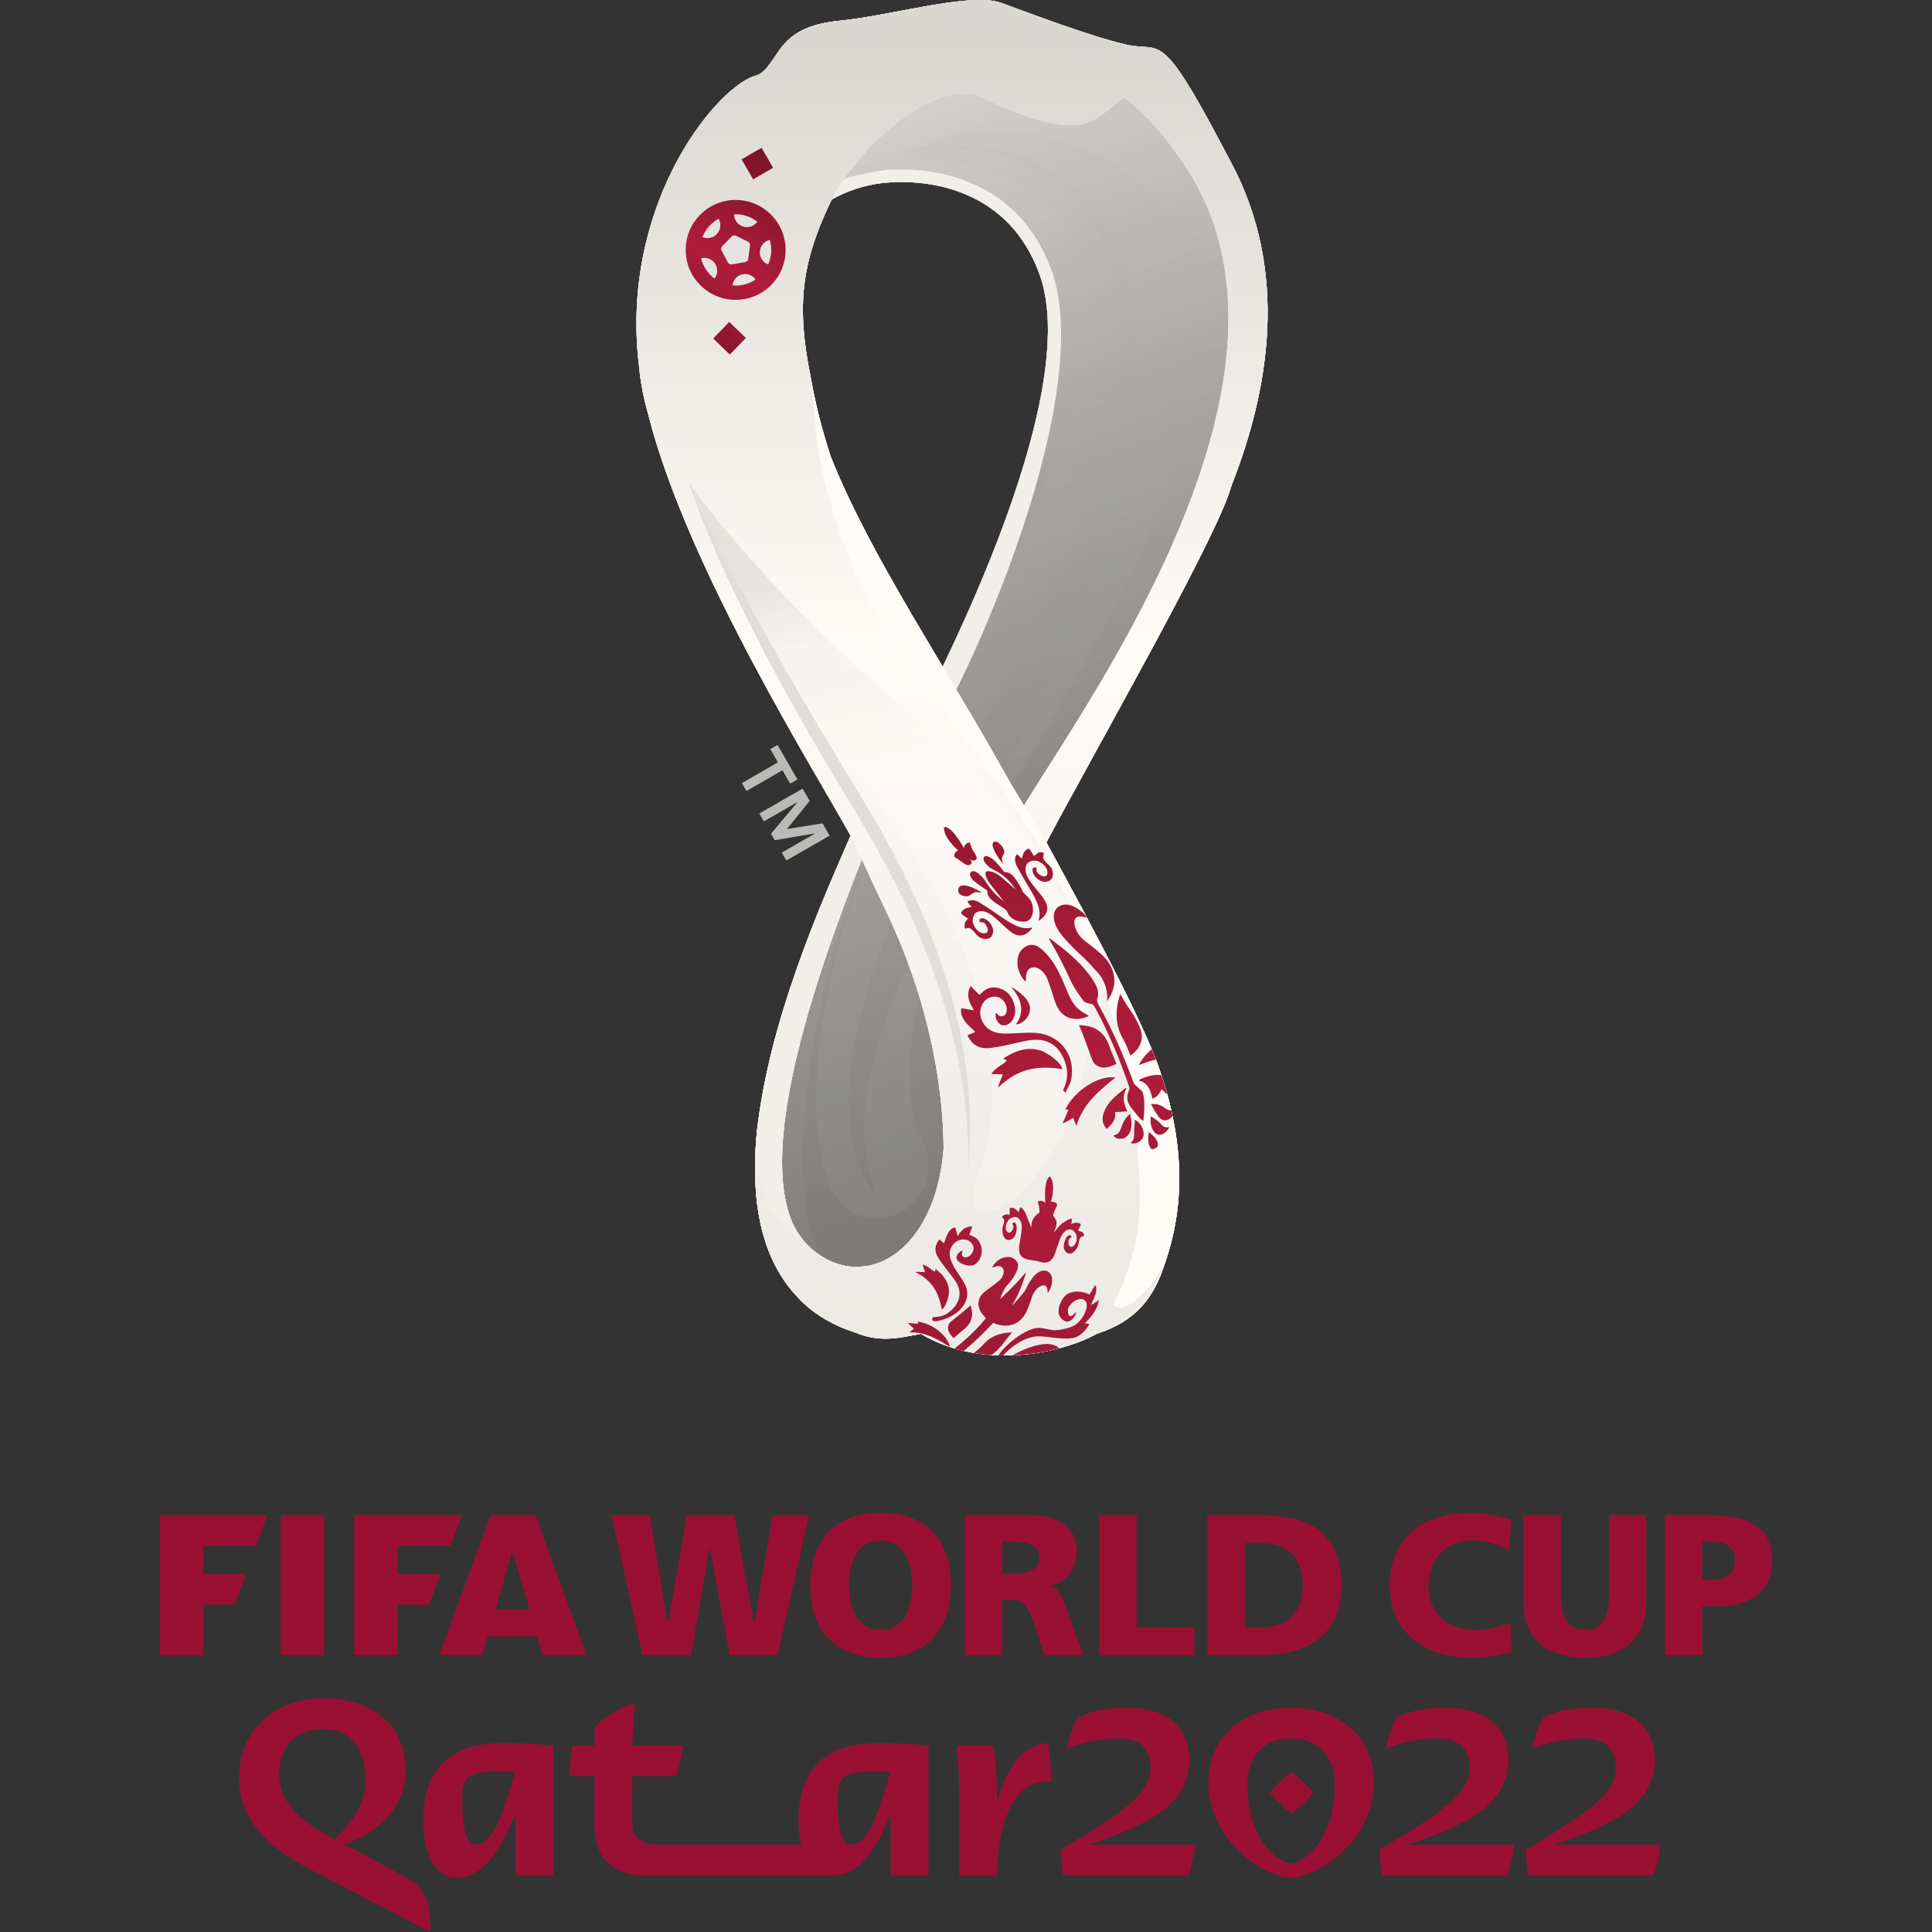 <svg width="100" height="100" viewBox="0 0 100 100" fill="none" xmlns="http://www.w3.org/2000/svg">
<rect x="0" y="0" width="100" height="100" fill="#333333" stroke="none"/>
<g clip-path="url(#clip0_3110_9752)">
<path d="M48.791 34.509C46.487 30.643 44.36 27.064 42.995 23.627C42.542 22.233 42.187 20.86 41.967 19.545C41.193 15.78 41.516 13.569 42.955 10.521C42.985 10.458 43.017 10.392 43.051 10.327C43.735 9.936 44.678 9.572 45.759 9.466C48.167 9.228 52.256 9.839 53.82 14.237C55.469 18.884 51.947 27.945 48.791 34.509ZM63.663 8.304C63.506 8.002 62.923 6.909 62.723 6.535C62.685 6.466 62.66 6.42 62.654 6.41C60.111 1.739 60.025 2.624 58.437 2.343C58.378 2.333 58.317 2.318 58.258 2.303C56.449 1.886 53.341 0.709 51.823 0.151C50.253 -0.424 46.124 0.812 43.458 1.074C42.78 1.14 42.254 1.265 41.835 1.428C40.609 1.904 40.304 2.712 39.798 3.374C39.503 3.762 39.296 3.879 39.022 3.944C39.016 3.945 39.009 3.945 39.005 3.947C36.931 4.69 32.032 10.734 33.091 19.074C33.166 19.892 33.338 20.689 33.559 21.47C35.585 29.473 42.363 40.207 44.028 43.254C42.801 46.076 40.184 51.872 39.349 57.331C39.314 57.516 39.112 58.77 39.099 59.823C38.988 62.598 39.508 65.137 41.117 66.96C41.127 66.971 41.433 67.299 41.447 67.314C42.27 68.125 43.24 68.64 44.216 68.95C45.598 69.545 46.649 69.212 47.666 69.04C48.12 69.315 48.594 69.527 49.078 69.692C51.985 70.698 55.238 69.891 56.762 69.04C58.806 68.375 59.738 67.175 60.322 65.315C60.911 63.563 61.811 59.987 59.773 54.696C58.857 52.411 57.016 48.834 54.178 43.636L54.16 43.605C56.434 39.3 62.526 28.648 63.61 25.535C63.669 25.37 63.72 25.212 63.771 25.053C65.613 20.34 66.816 14.106 63.663 8.304" fill="white"/>
<path d="M47.062 48.945C46.405 47.678 44.968 44.919 44.661 44.264C41.322 50.772 40.498 57.999 40.445 60.1C40.48 61.715 40.445 64.163 42.728 65.206C45.758 61.08 40.445 54.915 47.062 48.945Z" fill="#ACA9A6"/>
<path d="M54.73 27.24C55.511 23.36 57.459 20.052 54.986 14.658C52.948 10.218 49.441 8.629 45.757 9.466H45.758C48.168 9.229 52.258 9.838 53.82 14.238C55.47 18.885 51.948 27.945 48.792 34.51C48.72 34.664 48.641 34.818 48.567 34.971C50.101 37.634 51.357 39.926 52.855 42.632C52.855 42.632 54.874 39.374 55.713 37.898C53.993 33.913 54.242 29.658 54.73 27.24Z" fill="#ACA9A6"/>
<path d="M64.3 14.585C64.298 14.451 64.298 14.314 64.295 14.186V14.164C64.294 14.106 64.292 14.054 64.292 13.997C64.27 13.416 64.23 12.913 64.174 12.498C64.115 12.088 64.044 11.784 63.978 11.566C63.687 10.691 62.986 9.645 62.185 8.639C60.616 6.671 58.658 4.863 58.597 4.805C58.473 4.86 58.347 4.925 58.216 5.001C56.543 6.002 56.582 7.362 50.773 4.58C49.895 4.16 48.524 4.426 47.756 4.476C53.63 8.839 60.076 8.652 64.3 14.585Z" fill="#BCBAB7"/>
<path d="M59.793 31.005C60.018 30.666 60.221 30.351 60.403 30.064C60.62 29.709 60.826 29.345 61.021 28.976C61.11 28.809 61.196 28.64 61.28 28.47C63.664 23.67 64.333 18.069 64.299 14.585C61.31 5.9 52.595 9.773 49.804 4.359C49.758 4.361 47.667 4.483 47.623 4.488C47.76 4.663 47.901 4.834 48.05 5.006C49.157 6.27 51.748 8.834 54.536 9.488C57.325 10.143 59.664 10.549 62.018 14.054C64.371 17.562 61.868 22.505 59.664 27.359C58.785 29.295 58.697 31.24 58.569 33.16C58.927 32.665 59.005 32.089 59.429 31.518C59.553 31.35 59.674 31.178 59.793 31.005Z" fill="#CCC9C6"/>
<path d="M62.018 14.055C59.664 10.548 57.326 10.142 54.536 9.488C51.748 8.835 49.157 6.269 48.05 5.005C47.902 4.835 47.76 4.662 47.624 4.489C45.7 4.676 44.158 6.217 43.117 8.423C42.76 9.181 42.46 10.017 42.225 10.902C42.995 10.235 44.298 9.609 45.759 9.467C49.44 8.629 52.949 10.217 54.986 14.659C57.461 20.051 55.512 23.361 54.729 27.24C54.242 29.657 53.993 33.912 55.712 37.897C56.31 36.845 56.955 35.39 58.569 33.161C58.697 31.239 58.784 29.294 59.664 27.36C61.868 22.505 64.371 17.562 62.018 14.055Z" fill="#BBB8B5"/>
<path d="M47.758 4.475C47.711 4.478 47.667 4.484 47.622 4.486C45.699 4.677 44.158 6.214 43.115 8.422C42.759 9.181 42.459 10.016 42.225 10.903C42.457 10.703 42.733 10.507 43.049 10.327C43.735 9.937 44.678 9.572 45.759 9.466C48.167 9.229 52.258 9.839 53.819 14.236C55.469 18.884 51.947 27.945 48.791 34.509C50.324 37.172 51.263 38.861 52.999 41.695C52.999 41.695 60.508 30.247 60.593 30.077C62.977 25.277 64.305 19.39 63.95 14.672C63.382 7.108 58.658 4.862 58.597 4.806C58.473 4.859 58.346 4.926 58.215 5.001C56.544 6.003 56.5 7.602 50.691 4.821C50.07 4.521 49.241 4.449 48.539 4.449C48.25 4.449 47.981 4.46 47.758 4.475" fill="url(#paint0_linear_3110_9752)"/>
<path d="M45.329 43.583C42.729 47.209 38.738 66.59 44.54 65.911C53.649 64.635 46.536 46.055 45.329 43.583Z" fill="#9A9794"/>
<path d="M47.758 4.475C47.711 4.478 47.667 4.484 47.622 4.486C45.699 4.677 44.158 6.214 43.115 8.422C42.759 9.181 42.459 10.016 42.225 10.903C42.457 10.703 42.733 10.507 43.049 10.327C43.735 9.937 44.678 9.572 45.759 9.466C48.167 9.229 52.258 9.839 53.819 14.236C55.469 18.884 51.947 27.945 48.791 34.509C50.324 37.172 51.644 39.891 53.144 42.597C53.144 42.597 61.196 28.641 61.279 28.47C63.665 23.669 64.689 18.048 64.3 14.585C63.903 11.065 63.215 9.805 62.351 8.507C62.049 8.053 58.658 4.862 58.597 4.806C58.473 4.859 58.346 4.926 58.215 5.001C56.544 6.003 56.5 7.602 50.691 4.821C50.069 4.521 49.241 4.449 48.539 4.449C48.25 4.449 47.981 4.46 47.758 4.475" fill="url(#paint1_linear_3110_9752)"/>
<g opacity="0.28">
<path d="M51.409 6.834C48.932 6.86 47.121 7.666 47.062 8.242C58.63 8.621 59.558 16.714 48.25 37.165C43.962 44.919 42.259 52.048 42.238 56.837V57.017C42.251 60.036 42.946 62.093 44.086 62.741C44.477 62.963 44.895 63.067 45.309 63.074H45.38C47.169 63.049 48.825 61.17 47.664 58.769C46.22 55.784 47.44 49.626 51.136 42.899C54.83 36.169 67.746 17.67 59.793 10.154C57.148 7.654 54.1 6.859 51.65 6.834H51.409Z" fill="url(#paint2_linear_3110_9752)"/>
</g>
<g opacity="0.33">
<path d="M46.036 7.994C46.687 7.783 47.367 7.665 48.046 7.594C48.729 7.521 49.418 7.509 50.103 7.555C51.475 7.646 52.85 7.981 54.08 8.648C55.311 9.308 56.355 10.312 57.108 11.499C57.479 12.095 57.784 12.731 58.037 13.386C58.27 14.045 58.469 14.716 58.608 15.403C59.172 18.159 58.913 21.013 58.341 23.73C57.759 26.456 56.862 29.098 55.815 31.651C54.777 34.211 53.567 36.681 52.338 39.125L50.467 42.765L48.633 46.4C47.453 48.831 46.312 51.279 45.523 53.827C45.323 54.463 45.159 55.106 45.03 55.757C44.891 56.404 44.792 57.06 44.757 57.718C44.677 59.034 44.823 60.376 45.351 61.629L45.192 61.713C44.424 60.55 44.045 59.13 43.958 57.721C43.863 56.307 44.034 54.892 44.318 53.521C44.59 52.144 45.01 50.81 45.464 49.498C45.917 48.185 46.449 46.907 46.998 45.641C49.215 40.592 51.824 35.797 54.138 30.913C54.709 29.688 55.276 28.465 55.778 27.217C56.288 25.972 56.757 24.711 57.134 23.426C57.895 20.866 58.327 18.167 57.936 15.523C57.85 14.864 57.671 14.217 57.479 13.581C57.265 12.952 57 12.34 56.674 11.762C56.008 10.615 55.063 9.628 53.909 8.947C52.759 8.262 51.434 7.878 50.089 7.735C49.414 7.664 48.734 7.648 48.055 7.691C47.377 7.737 46.698 7.825 46.04 8.01L46.036 7.994Z" fill="#797775"/>
</g>
<g opacity="0.55">
<path d="M39.203 58.551C39.203 62.529 41.048 64.854 42.519 65.798C42.989 66.1 43.782 66.312 44.624 66.329H44.846C45.19 66.322 45.537 66.282 45.87 66.201C48.137 65.649 49.853 63.375 49.893 59.143V58.839C49.877 57.148 49.601 55.157 48.998 52.852C48.797 52.081 47.188 48.591 46.868 47.974C46.211 46.708 44.7 43.73 44.393 43.074C41.765 49.014 39.256 56.447 39.203 58.551" fill="url(#paint3_linear_3110_9752)"/>
</g>
<g opacity="0.44">
<path d="M43.115 8.422C42.759 9.181 42.46 10.016 42.225 10.903C42.455 10.703 42.734 10.507 43.05 10.327C43.735 9.937 44.678 9.572 45.757 9.466C48.167 9.229 52.256 9.839 53.82 14.236C55.469 18.884 51.947 27.945 48.791 34.509C50.324 37.172 51.742 39.641 53.24 42.346C53.24 42.346 61.196 28.641 61.279 28.47C63.665 23.67 65.897 14.672 62.185 8.639C60.866 6.495 58.974 4.887 58.911 4.831C58.663 4.868 58.346 4.926 58.215 5.001C56.544 6.003 57.124 6.817 51.205 4.28C50.721 4.073 50.211 3.98 49.694 3.98C46.96 3.98 43.992 6.567 43.115 8.422" fill="url(#paint4_linear_3110_9752)"/>
</g>
<g opacity="0.44">
<path d="M49.705 4.401C47.779 4.415 45.622 5.988 44.819 6.889C43.887 7.937 42.461 10.016 42.225 10.903C42.995 10.237 44.298 9.609 45.757 9.466C48.167 9.229 52.256 9.839 53.82 14.236C55.469 18.884 51.947 27.945 48.791 34.509C48.717 34.663 48.642 34.819 48.567 34.971C48.25 35.533 44.524 42.699 44.393 43.074C42.091 49.714 39.864 56.517 39.811 58.62C39.811 62.221 41.088 66.263 44.668 66.319H44.819C45.151 66.315 45.5 66.276 45.871 66.201C49.277 65.506 50.124 59.941 49.612 57.073C49.612 57.073 48.513 52.414 48.462 52.318C48.462 52.318 55.225 38.756 55.712 37.897C56.307 36.845 61.196 28.641 61.279 28.47C63.665 23.67 64.529 18.061 64.3 14.585C64.219 13.361 62.986 9.646 62.185 8.639C60.616 6.671 58.346 4.926 58.215 5.001C56.544 6.003 56.807 6.83 50.774 4.58C50.452 4.46 50.113 4.404 49.766 4.401H49.705Z" fill="url(#paint5_linear_3110_9752)"/>
</g>
<path d="M45.694 8.816C45.381 8.848 44.287 9.061 43.622 9.282L43.263 9.832L43.049 10.327C43.735 9.937 44.678 9.572 45.759 9.466C48.167 9.229 52.258 9.839 53.819 14.236C55.469 18.884 51.947 27.945 48.791 34.509C48.723 34.652 48.653 34.794 48.584 34.936C49.092 35.363 49.492 35.687 49.492 35.687C49.587 35.53 49.645 35.401 49.73 35.239C52.98 28.466 56.161 18.875 54.436 14.02C53.764 12.132 52.604 10.719 50.987 9.821C50.885 9.766 50.271 9.47 50.057 9.388C49.954 9.346 49.851 9.307 49.746 9.27C49.544 9.2 48.915 9.028 48.812 9.005C48.418 8.914 48.01 8.85 47.596 8.813C47.287 8.783 46.972 8.77 46.661 8.77C46.335 8.77 46.008 8.784 45.694 8.816" fill="url(#paint6_linear_3110_9752)"/>
<path d="M53 41.695C52.747 41.271 52.597 41.038 52.596 41.037C52.501 40.877 52.411 40.724 52.319 40.57C48.816 34.273 45.045 28.789 42.994 23.627C42.542 22.233 42.187 20.86 41.966 19.547C41.193 15.78 41.516 13.569 42.955 10.522C44.337 7.591 48.519 3.932 50.858 5.052C55.903 7.468 56.575 6.302 57.791 5.31C57.829 5.281 57.924 5.211 57.963 5.175C57.99 5.155 58.144 5.055 58.17 5.037C71.397 15.203 57.218 34.853 53 41.695ZM44.93 65.52C44.582 65.575 44.248 65.584 43.93 65.551C43.403 65.48 42.874 65.273 42.369 64.925C41.661 64.438 41.136 63.717 40.865 62.901C40.044 60.442 40.216 55.548 44.609 44.467C45.066 45.463 45.496 46.399 45.686 46.784C48.228 51.928 48.838 56.645 48.841 59.463C48.567 63.009 46.858 65.159 44.93 65.52M63.663 8.304C63.506 8.003 62.924 6.911 62.723 6.535C62.685 6.465 62.66 6.419 62.654 6.409C60.111 1.739 60.025 2.626 58.435 2.345C58.379 2.335 58.317 2.317 58.258 2.304C56.449 1.888 53.339 0.708 51.821 0.152C50.253 -0.423 46.124 0.812 43.458 1.073C42.778 1.141 42.254 1.264 41.835 1.427C40.609 1.904 40.304 2.712 39.798 3.374C39.503 3.761 39.294 3.88 39.021 3.943C39.016 3.945 39.009 3.945 39.005 3.948C36.931 4.69 32.032 10.735 33.091 19.073C33.165 19.891 33.338 20.689 33.558 21.471C35.585 29.473 42.363 40.209 44.028 43.253C42.801 46.077 40.184 51.872 39.349 57.33C39.314 57.515 39.112 58.772 39.099 59.821V59.823C38.987 62.598 39.506 65.139 41.117 66.961C41.127 66.971 41.433 67.3 41.448 67.315C42.269 68.124 43.24 68.641 44.217 68.952C45.598 69.546 46.649 69.212 47.664 69.038C48.12 69.316 48.594 69.526 49.078 69.692C51.985 70.698 55.238 69.89 56.762 69.038C58.806 68.375 59.737 67.175 60.322 65.316C60.911 63.565 61.811 59.987 59.773 54.697C58.856 52.41 57.016 48.833 54.178 43.636L54.16 43.605C56.434 39.3 62.525 28.648 63.611 25.535C63.67 25.371 63.72 25.212 63.771 25.054C65.613 20.341 66.816 14.105 63.663 8.304" fill="#EFECE8"/>
<path d="M58.183 33.491C57.992 33.8 57.505 34.529 56.898 35.429C55.385 37.989 53.947 40.159 53.002 41.693C53.309 42.188 53.995 43.305 54.287 43.837C54.249 43.77 54.214 43.704 54.178 43.636L54.159 43.605C54.305 43.33 54.467 43.027 54.643 42.701C54.649 40.97 57.594 34.836 58.183 33.491Z" fill="#DAD7D3"/>
<path d="M51.802 1.295C50.685 0.697 49.26 0.745 47.901 0.982C47.486 1.055 46.495 1.246 46.495 1.246C46.495 1.246 48.499 1.738 50.099 2.303C51.129 2.698 52.858 3.365 54.942 2.266L54.981 2.177C54.02 2.074 52.863 1.864 51.802 1.295Z" fill="#BBB8B5"/>
<path d="M45.282 1.769C44.824 1.951 44.423 2.111 44.139 2.268C40.379 4.352 39.312 6.416 39.133 6.583C39.026 7.309 38.862 7.866 38.781 8.749C39.476 9.107 42.848 8.451 45.09 6.685C45.368 6.453 45.661 6.23 45.966 6.019C46.084 5.927 46.192 5.872 46.282 5.803C46.297 5.798 46.31 5.769 46.324 5.764C47.606 4.618 49.114 1.81 50.525 2.504C50.638 2.559 50.749 2.61 50.858 2.656C50.692 2.56 50.525 2.465 50.356 2.374C49.345 1.832 48.276 1.436 47.114 1.436C46.529 1.436 45.919 1.537 45.282 1.769Z" fill="url(#paint7_linear_3110_9752)"/>
<path d="M39.724 4.099C39.556 4.515 39.418 4.917 39.324 5.432C39.258 5.786 39.195 6.172 39.134 6.585C41.504 3.644 43.893 2.386 44.141 2.269C44.418 2.132 45.179 1.61 45.517 1.499C42.945 2.196 41.51 3.244 39.974 3.709C39.906 3.771 39.763 4.001 39.724 4.099Z" fill="#F6F2EE"/>
<path d="M52.316 5.118C48.387 2.915 46.362 5.717 46.361 5.717C46.349 5.721 46.337 5.76 46.326 5.765C44.929 7.013 43.532 8.754 42.953 10.522C44.338 7.59 48.519 3.931 50.859 5.052C56.392 7.701 56.67 6.05 58.171 5.037C57.074 5.699 56.167 7.276 52.316 5.118Z" fill="#EBE7E3"/>
<path d="M57.784 5.232C55.205 6.311 53.464 4.196 50.859 2.658C50.749 2.61 50.638 2.561 50.526 2.503C48.716 1.602 45.671 6.382 45.678 6.378C46.26 5.95 48.387 2.915 52.317 5.118C56.166 7.276 56.74 6.05 57.787 5.313C57.839 5.277 58.171 5.037 58.171 5.037C58.171 5.037 57.837 5.191 57.787 5.23L57.784 5.232Z" fill="#FFFBF7"/>
<path d="M45.09 6.686C42.847 8.392 39.476 9.106 38.782 8.75C38.476 12.12 37.742 16.478 38.489 21.402C38.815 23.553 39.251 25.841 39.613 28.106C38.693 20.872 38.498 12.188 45.09 6.686Z" fill="#EFECE8"/>
<path d="M41.835 1.428C40.609 1.904 40.304 2.712 39.798 3.374C39.501 3.762 39.294 3.881 39.02 3.944C39.208 3.904 39.43 3.851 39.682 3.79C40.366 3.618 40.946 3.364 41.625 3.064C42.249 2.789 42.954 2.477 43.861 2.108C44.364 1.902 45.428 1.515 45.989 1.364C46.557 1.21 48.033 0.958 48.113 0.943C48.113 0.943 48.68 0.87 48.864 0.842C48.811 0.846 42.618 1.2 41.835 1.428Z" fill="#EFECE8"/>
<path d="M48.709 0.852C48.578 0.861 42.617 1.2 41.835 1.428C40.61 1.905 40.305 2.713 39.798 3.373C39.501 3.762 39.294 3.881 39.022 3.944C39.208 3.904 39.43 3.853 39.68 3.789C40.365 3.618 40.947 3.363 41.625 3.063C42.248 2.789 42.955 2.478 43.862 2.108C44.363 1.903 45.427 1.514 45.987 1.363C46.557 1.21 47.976 0.963 48.112 0.944C48.301 0.917 48.68 0.869 48.864 0.843C48.812 0.845 48.76 0.847 48.709 0.852" fill="url(#paint8_linear_3110_9752)"/>
<path d="M57.633 67.523C57.572 67.652 57.524 67.763 57.461 67.874C57.246 68.296 57.012 68.688 56.762 69.039C58.818 68.37 59.738 67.194 60.322 65.315C58.144 67.602 57.633 67.523 57.633 67.523Z" fill="#D2CFCB"/>
<path d="M52.855 68.15C51.218 67.433 49.901 68.84 49.078 69.694C51.986 70.698 55.238 69.891 56.763 69.038C57.012 68.688 57.246 68.297 57.462 67.875C56.602 69.305 54.439 68.845 52.855 68.15Z" fill="#DEDBD7"/>
<path d="M47.822 65.712C48.651 64.079 49.091 61.12 48.841 59.463C48.563 62.998 46.854 65.159 44.931 65.52C44.583 65.575 44.248 65.583 43.931 65.55C43.402 65.48 42.875 65.274 42.368 64.926C42.284 64.868 42.203 64.805 42.124 64.741C40.656 64.304 39.475 63.061 39.128 61.539C39.125 61.523 39.118 61.51 39.116 61.495C39.13 61.743 39.154 61.989 39.183 62.232L39.189 62.285C39.279 63.02 39.431 63.726 39.659 64.39C41.276 67.319 45.93 69.436 47.822 65.712Z" fill="#EBE7E3"/>
<path d="M44.93 65.52C44.582 65.575 44.249 65.584 43.93 65.55C43.404 65.48 42.874 65.274 42.369 64.926C41.982 64.658 41.648 64.322 41.381 63.936C40.053 62.561 39.322 60.11 39.205 58.446L39.2 58.385V58.386V58.385V58.387C39.15 58.829 39.105 59.347 39.099 59.823V59.825C39.059 60.832 39.102 61.809 39.25 62.732C39.255 62.749 39.258 62.767 39.261 62.786C40.73 65.58 44.808 68.367 47.523 63.661C46.817 64.702 45.901 65.338 44.93 65.52Z" fill="#F2EFEA"/>
<path d="M62.655 6.41C60.111 1.739 60.025 2.624 58.436 2.345C56.283 2.46 53.878 3.962 50.859 2.658C55.109 5.201 58.688 -0.286 62.713 6.518C62.716 6.523 62.763 6.612 62.767 6.617C62.749 6.587 62.736 6.559 62.721 6.535C62.685 6.465 62.66 6.42 62.655 6.41Z" fill="#E7E4E0"/>
<path d="M58.17 5.036C58.194 5.021 58.221 5.005 58.246 4.99C59.2 4.362 61.062 4.03 62.723 6.534C60.283 2.403 58.01 2.783 55.652 3.165C54.112 3.414 52.537 3.662 50.858 2.657C53.222 4.18 55.91 6.438 58.17 5.036" fill="url(#paint9_linear_3110_9752)"/>
<path d="M44.217 68.951C45.286 68.283 46.197 67.349 46.922 66.266C44.902 68.122 40.529 67.52 39.244 62.697C39.502 64.328 40.086 65.792 41.117 66.96C41.127 66.972 41.433 67.3 41.448 67.314C42.269 68.125 43.24 68.64 44.217 68.951Z" fill="#CCC9C6"/>
<path d="M51.822 0.152C50.253 -0.424 46.124 0.813 43.458 1.074C42.779 1.14 42.253 1.266 41.836 1.427C43.413 1.085 43.522 1.425 48.141 0.909C48.164 0.905 48.747 0.849 48.895 0.841C49.934 0.773 50.957 0.844 51.801 1.296C52.862 1.864 53.864 2.104 54.825 2.208C56.022 2.335 57.156 2.248 58.257 2.304C56.45 1.887 53.34 0.708 51.822 0.152Z" fill="#F2EFEA"/>
<path d="M50.609 0.002C48.665 0.031 45.594 0.865 43.458 1.074C42.778 1.14 42.254 1.265 41.835 1.428C43.429 1.108 43.59 1.424 48.142 0.909C48.163 0.905 48.748 0.849 48.894 0.84C49.934 0.773 50.956 0.843 51.801 1.295C52.862 1.865 53.864 2.103 54.825 2.206C55.546 2.284 56.243 2.284 56.927 2.282C57.377 2.282 57.819 2.282 58.258 2.303C56.449 1.887 53.34 0.709 51.823 0.152C51.553 0.054 51.212 0.008 50.814 0.002H50.609Z" fill="url(#paint10_linear_3110_9752)"/>
<path d="M54.824 2.207L54.699 2.271C52.977 3.2 51.386 2.768 50.357 2.374C50.525 2.465 50.694 2.559 50.858 2.659C53.878 3.963 56.283 2.459 58.435 2.344C58.379 2.333 58.317 2.318 58.258 2.303C57.157 2.248 56.022 2.335 54.824 2.207Z" fill="#EBE7E3"/>
<path d="M58.183 54.915C56.228 46.287 51.973 40.669 48.226 36.066C45.045 32.163 43.315 27.953 42.519 24.144C42.597 25.018 42.669 25.934 42.728 26.867C43.453 32.158 45.426 38.444 51.231 45.556C56.505 52.017 57.622 52.898 58.183 54.915Z" fill="#FFFBF7"/>
<path d="M62.821 6.718C62.821 6.719 62.881 6.859 62.881 6.859C62.896 6.892 63.247 7.721 63.26 7.753C64.24 10.053 63.227 11.947 63.033 12.273C64.447 17.277 62.965 23.002 60.668 28.206C59.668 30.485 59.705 32.528 59.415 33.969C59.418 33.962 59.422 33.955 59.425 33.949C61.332 30.422 63.076 27.067 63.611 25.535C63.669 25.371 63.72 25.212 63.771 25.053C65.612 20.341 66.815 14.106 63.664 8.304C63.526 8.042 63.07 7.185 62.821 6.718Z" fill="#EBE7E3"/>
<path d="M58.171 5.037C59.563 6.108 60.531 7.372 61.36 8.627C61.078 6.637 60.576 4.661 58.91 4.83C58.701 4.853 58.506 4.891 58.306 4.974C58.3 4.976 58.282 4.949 58.171 5.037Z" fill="#DEDBD7"/>
<path d="M63.303 7.711C63.29 7.678 62.313 6.26 61.757 5.694C61.145 5.032 60.259 4.638 59.483 4.658C58.768 4.676 58.487 4.868 58.266 4.977C58.23 4.992 58.19 5.025 58.171 5.038C60.554 4.353 61.009 6.658 61.361 8.626C62.126 9.785 62.676 11.008 63.033 12.279C63.169 12.024 64.183 9.975 63.303 7.711Z" fill="#CCC9C6"/>
<path d="M49.078 69.693C50.114 68.847 50.966 67.924 52.057 67.96C51.272 67.927 48.343 68.556 47.664 69.039C48.12 69.314 48.595 69.526 49.078 69.693Z" fill="#D2CFCB"/>
<path d="M59.088 60.768C59.058 59.963 58.967 59.166 58.819 58.395C58.522 56.86 57.984 55.431 57.155 54.262C54.101 49.954 46.78 42.011 44.881 35.824C45.432 39.702 44.492 44.366 46.045 46.657C46.574 47.337 47.084 48.009 47.572 48.666C51.298 53.113 55.635 55.692 55.498 62C55.425 65.341 54.301 66.534 52.658 68.075C52.722 68.096 52.787 68.121 52.855 68.15C54.441 68.841 56.602 69.304 57.461 67.875C58.57 65.705 59.202 63.696 59.088 60.768Z" fill="#EFECE8"/>
<path d="M55.783 62.534C56.769 54.422 52.085 50.076 47.623 44.962C47.106 44.388 45.615 43.734 46.2 45.081C48.719 49.041 50.399 52.882 50.798 54.48C53.151 63.911 50.566 66.895 47.665 69.04C48.343 68.556 51.273 67.927 52.056 67.961C52.248 67.966 52.448 68.002 52.657 68.074C53.994 66.82 54.926 66.161 55.453 64.164C55.527 63.886 55.594 63.578 55.661 63.237C55.705 63.017 55.753 62.785 55.783 62.534Z" fill="#E7E4E0"/>
<path d="M52.342 56.605C51.253 52.244 48.671 45.435 44.09 39.491C44.02 39.703 43.615 40.986 43.28 41.94C43.585 42.466 43.84 42.909 44.027 43.253C44.263 43.709 44.414 44.026 44.608 44.468C45.065 45.463 45.497 46.4 45.685 46.784C48.228 51.928 48.838 56.645 48.84 59.463C49.03 62.995 47.262 67.048 44.217 68.95C45.598 69.546 46.649 69.213 47.666 69.039C50.145 68.136 54.695 66.038 52.342 56.605Z" fill="#F2EFEA"/>
<path d="M36.866 6.563C33.792 10.764 33.032 17.577 34.26 21.194C35.83 25.817 36.532 28.103 40.408 34.288C40.765 34.855 38.399 25.401 37.882 23.101C37.409 20.997 35.974 12.399 39.009 5.622C39.291 4.993 39.612 4.301 39.974 3.71C38.756 4.349 37.721 5.395 36.866 6.563" fill="url(#paint11_linear_3110_9752)"/>
<path d="M46.567 4.488C45.158 5.167 43.94 6.176 42.914 7.318C41.886 8.464 41.089 9.796 40.531 11.216C39.419 14.071 39.334 17.227 39.821 20.25C40.279 23.294 41.378 26.237 42.005 29.339C42.322 30.886 42.5 32.475 42.449 34.057C42.394 35.639 42.116 37.207 41.63 38.695C41.934 37.159 42.095 35.604 42.032 34.057C41.986 32.511 41.725 30.984 41.36 29.482C40.986 27.98 40.528 26.492 40.079 24.991C39.643 23.485 39.235 21.954 38.988 20.381C38.749 18.809 38.654 17.207 38.783 15.611C38.859 14.815 38.969 14.02 39.165 13.242C39.351 12.464 39.599 11.696 39.927 10.966C40.566 9.495 41.483 8.151 42.618 7.035C43.758 5.935 45.081 4.999 46.567 4.488Z" fill="#CCC9C6"/>
<path d="M43.373 41.817C43.686 40.983 43.886 40.117 43.981 39.237C44.058 38.356 44.077 37.471 44.012 36.587C43.919 34.819 43.648 33.06 43.383 31.301C43.127 29.541 42.831 27.784 42.594 26.019C42.344 24.256 42.261 22.486 42.092 20.712L43.701 31.253C43.966 33.015 44.212 34.785 44.272 36.576C44.307 37.471 44.255 38.369 44.148 39.258C43.996 40.143 43.757 41.012 43.373 41.817Z" fill="#CCC9C6"/>
<path d="M38.946 5.764C38.603 6.886 38.292 8.015 38.065 9.161C37.821 10.304 37.642 11.459 37.529 12.619C37.296 14.938 37.296 17.281 37.537 19.597C37.763 21.916 38.304 24.193 38.883 26.46C39.168 27.596 39.477 28.727 39.737 29.874C39.98 31.02 40.212 32.187 40.177 33.364C40.123 32.191 39.855 31.048 39.55 29.919C39.247 28.79 38.909 27.668 38.585 26.541C37.931 24.289 37.398 21.986 37.134 19.64C37.013 18.466 36.961 17.286 36.975 16.108C36.991 14.929 37.052 13.75 37.206 12.583C37.36 11.414 37.579 10.256 37.862 9.115C38.158 7.977 38.511 6.855 38.946 5.764Z" fill="#CCC9C6"/>
<path d="M36.75 6.73C36.234 7.704 35.885 8.753 35.601 9.814C35.319 10.875 35.122 11.957 34.966 13.041C34.672 15.214 34.638 17.419 34.865 19.593C35.09 21.766 35.61 23.911 36.479 25.909C36.923 26.899 37.425 27.887 37.919 28.861C38.405 29.843 38.966 30.785 39.489 31.763C39.138 31.334 38.806 30.894 38.484 30.442C38.17 29.988 37.867 29.522 37.581 29.047C37.303 28.567 37.035 28.082 36.786 27.589C36.533 27.101 36.293 26.597 36.071 26.084C35.196 24.034 34.686 21.841 34.474 19.632C34.254 17.42 34.374 15.188 34.713 13.003C34.89 11.911 35.133 10.828 35.459 9.772C35.786 8.718 36.178 7.673 36.75 6.73Z" fill="#DEDBD7"/>
<path d="M39.133 6.585C40.141 5.053 41.533 3.801 43.047 2.759C43.81 2.242 44.634 1.805 45.518 1.498C45.837 1.392 46.16 1.299 46.496 1.246C46.627 1.224 46.766 1.213 46.9 1.203C47.14 1.192 47.383 1.188 47.625 1.228C47.87 1.258 48.105 1.336 48.32 1.41C50.082 2.037 51.608 3.09 53.151 4.041C53.924 4.515 54.713 4.97 55.569 5.243C55.994 5.379 56.441 5.463 56.888 5.433C57.335 5.405 57.778 5.27 58.171 5.038C57.801 5.305 57.36 5.483 56.898 5.539C56.435 5.601 55.965 5.542 55.516 5.429C54.614 5.19 53.795 4.748 52.995 4.306C51.403 3.409 49.892 2.361 48.189 1.792C47.972 1.723 47.773 1.655 47.565 1.625C47.357 1.588 47.14 1.589 46.924 1.595C46.491 1.619 46.056 1.718 45.635 1.853C44.787 2.127 43.99 2.559 43.22 3.028C42.451 3.501 41.723 4.045 41.039 4.639C40.346 5.225 39.7 5.869 39.133 6.585Z" fill="#CCC9C6"/>
<path d="M58.171 5.037C58.535 4.739 59 4.541 59.492 4.507C59.98 4.472 60.48 4.587 60.917 4.81C61.694 5.203 62.268 5.762 62.721 6.535C62.734 6.557 62.782 6.644 62.824 6.725C62.852 6.777 62.878 6.828 62.892 6.856C63.38 7.758 63.693 8.632 63.731 9.591C63.78 10.546 63.563 11.497 63.035 12.28C63.454 11.463 63.601 10.522 63.518 9.605C63.426 8.688 63.125 7.798 62.659 7.007C62.198 6.219 61.564 5.519 60.778 5.075C60.385 4.857 59.947 4.723 59.497 4.709C59.045 4.696 58.587 4.812 58.171 5.037Z" fill="#BBB8B5"/>
<path d="M44.403 39.303C44.838 41.327 45.51 43.291 46.457 45.117C46.92 46.036 47.445 46.921 48.023 47.771L48.908 49.043L49.35 49.685C49.496 49.9 49.627 50.127 49.766 50.345C50.327 51.221 50.806 52.146 51.262 53.083C51.692 54.03 52.061 55.007 52.348 56.009C52.622 57.012 52.827 58.035 52.918 59.071C53.018 60.105 53.033 60.541 52.996 61.573C52.971 60.539 52.925 60.107 52.78 59.087C52.645 58.064 52.432 57.054 52.132 56.072C51.826 55.089 51.43 54.138 51.005 53.203C50.547 52.283 50.068 51.371 49.504 50.508C49.365 50.292 49.232 50.072 49.087 49.859L48.645 49.225C48.354 48.804 48.049 48.379 47.763 47.947C47.188 47.08 46.664 46.176 46.207 45.243C45.298 43.368 44.683 41.355 44.403 39.303Z" fill="#CCC9C6"/>
<path d="M43.828 33.727C43.984 35.124 44.349 36.488 44.767 37.827C45.187 39.164 45.691 40.476 46.283 41.744C47.469 44.279 48.983 46.677 50.941 48.67C51.433 49.156 51.947 49.663 52.407 50.2C52.87 50.739 53.291 51.312 53.677 51.91C54.445 53.103 55.033 54.414 55.414 55.781C56.053 58.075 56.137 60.498 55.74 62.828C55.662 63.276 55.566 63.723 55.453 64.164C55.728 62.783 55.865 61.38 55.816 59.981C55.779 58.582 55.569 57.188 55.167 55.854C54.761 54.521 54.191 53.236 53.425 52.071C53.044 51.49 52.625 50.931 52.168 50.407C51.711 49.877 51.212 49.405 50.711 48.894C48.742 46.852 47.203 44.426 46.061 41.847C45.492 40.555 45.007 39.225 44.618 37.87C44.427 37.191 44.26 36.508 44.118 35.817C43.98 35.127 43.86 34.429 43.828 33.727Z" fill="#D2CFCB"/>
<path d="M60.591 30.078C61.324 28.656 61.925 27.181 62.452 25.684C62.979 24.189 63.416 22.662 63.768 21.117C64.114 19.573 64.359 18.004 64.457 16.425C64.496 15.636 64.498 14.841 64.412 14.056L64.351 13.465L64.228 12.884L64.169 12.592C64.144 12.495 64.103 12.405 64.073 12.311L63.883 11.743C64.631 13.171 64.811 14.835 64.808 16.434C64.808 17.24 64.751 18.045 64.647 18.845C64.55 19.643 64.413 20.436 64.238 21.222C63.899 22.794 63.424 24.335 62.832 25.828C62.235 27.317 61.504 28.762 60.591 30.078Z" fill="#FFFBF7"/>
<path d="M43.158 29.511C43.102 29.241 43.066 29.089 43.066 29.089C43.066 29.089 43.097 29.239 43.158 29.511ZM42.951 41.373C43.103 41.635 43.228 41.841 43.359 42.076C43.42 42.185 43.488 42.298 43.55 42.407C48.754 51.504 56.911 58.14 52.327 65.323C51.918 65.965 51.5 66.623 50.783 67.263C51.611 66.581 52.26 66.662 52.839 66.745C53.449 66.832 53.984 66.92 54.579 66.112C54.747 65.883 54.972 65.515 55.164 65.038C55.267 64.788 55.36 64.512 55.453 64.163C55.453 64.163 57.954 67.54 60.398 65.087C61.221 62.347 61.549 58.221 57.896 53.736C53.739 48.634 51.149 48.118 47.791 42.368C45.136 37.821 43.544 31.23 43.158 29.511C43.548 31.37 44.954 38.845 42.951 41.373" fill="url(#paint12_linear_3110_9752)"/>
<path d="M38.089 8.652C37.342 11.944 36.872 16.766 37.621 21.69C37.947 23.843 39.542 28.544 39.903 30.81C38.986 23.576 35.545 9.735 46.568 4.486C43.943 5.137 38.783 9.007 38.089 8.652" fill="url(#paint13_linear_3110_9752)"/>
<path d="M50.609 0.002C48.665 0.031 45.594 0.865 43.458 1.074C42.778 1.14 42.254 1.265 41.835 1.428C40.61 1.905 40.305 2.713 39.798 3.373C39.501 3.762 39.294 3.881 39.022 3.944C39.015 3.945 39.009 3.945 39.004 3.948C36.931 4.691 32.032 10.736 33.09 19.074C33.166 19.892 33.338 20.689 33.559 21.47C35.583 29.473 42.364 40.207 44.028 43.254C42.801 46.076 40.184 51.872 39.349 57.33C39.314 57.516 39.112 58.77 39.099 59.82C38.987 62.599 39.508 65.137 41.118 66.96C41.128 66.972 41.433 67.301 41.447 67.315C42.268 68.125 43.24 68.641 44.215 68.951H44.216C45.598 69.544 46.651 69.212 47.664 69.04C48.12 69.315 48.595 69.527 49.078 69.692C51.985 70.697 55.238 69.891 56.763 69.04C58.807 68.375 59.739 67.174 60.322 65.315C60.911 63.564 61.811 59.988 59.774 54.697C58.856 52.411 57.016 48.834 54.176 43.637L54.159 43.605C56.433 39.3 62.525 28.649 63.611 25.535C63.669 25.37 63.721 25.212 63.771 25.053C65.612 20.34 66.816 14.104 63.663 8.305C63.506 8.001 62.924 6.912 62.723 6.534C62.686 6.466 62.661 6.42 62.655 6.41C60.111 1.738 60.025 2.624 58.435 2.343C58.378 2.335 58.317 2.318 58.258 2.303C56.449 1.887 53.34 0.709 51.823 0.152C51.553 0.054 51.212 0.008 50.814 0.002H50.609ZM52.595 41.037C52.501 40.876 52.41 40.724 52.319 40.569C48.816 34.274 45.045 28.789 42.995 23.628C42.542 22.234 42.187 20.86 41.966 19.546C41.193 15.781 41.516 13.568 42.955 10.523C44.337 7.591 48.519 3.932 50.858 5.052C53.431 6.284 54.846 6.575 55.78 6.461C56.677 6.35 57.122 5.862 57.718 5.374C57.841 5.266 58.144 5.056 58.17 5.036C59.568 6.112 60.531 7.368 61.362 8.624C68.412 19.273 56.774 35.576 53 41.695C52.746 41.27 52.597 41.038 52.595 41.037ZM43.929 65.55C43.402 65.481 42.874 65.273 42.367 64.926C41.662 64.438 41.135 63.716 40.864 62.903C40.044 60.44 40.216 55.547 44.608 44.468C45.067 45.462 45.498 46.4 45.685 46.784C48.227 51.928 48.837 56.645 48.841 59.464C48.567 63.008 46.857 65.159 44.929 65.52C44.718 65.554 44.511 65.569 44.309 65.569C44.18 65.569 44.054 65.562 43.929 65.55" fill="url(#paint14_linear_3110_9752)"/>
<path d="M50.707 0.001C48.769 0.003 45.629 0.861 43.458 1.074C42.778 1.14 42.254 1.265 41.835 1.428C40.61 1.905 40.305 2.713 39.798 3.373C39.501 3.762 39.294 3.881 39.022 3.944C39.015 3.945 39.009 3.945 39.004 3.948C36.931 4.691 32.032 10.736 33.09 19.074C33.166 19.892 33.338 20.689 33.559 21.47C35.583 29.473 42.364 40.207 44.028 43.254C42.801 46.076 40.184 51.872 39.349 57.33C39.314 57.516 39.112 58.77 39.099 59.822C38.987 62.599 39.508 65.137 41.118 66.96C41.128 66.972 41.433 67.301 41.447 67.315C42.268 68.125 43.24 68.64 44.215 68.951H44.216C45.598 69.544 46.651 69.212 47.664 69.039C48.12 69.315 48.595 69.527 49.078 69.692C50.065 70.033 51.091 70.165 52.077 70.16C53.993 70.146 55.757 69.601 56.763 69.039C58.807 68.375 59.739 67.174 60.322 65.315C60.911 63.564 61.811 59.987 59.774 54.697C58.856 52.411 57.016 48.834 54.176 43.637L54.159 43.605C56.433 39.3 62.525 28.649 63.611 25.535C63.669 25.37 63.721 25.212 63.771 25.053C65.612 20.34 66.816 14.104 63.663 8.305C63.506 8.003 62.924 6.912 62.723 6.534C62.686 6.466 62.661 6.42 62.655 6.41C60.111 1.738 60.025 2.624 58.435 2.343C58.378 2.335 58.317 2.317 58.258 2.303C56.449 1.887 53.34 0.709 51.823 0.152C51.535 0.046 51.161 0.001 50.726 0.001H50.707ZM52.595 41.037C52.501 40.876 52.41 40.724 52.319 40.569C48.816 34.274 45.045 28.789 42.995 23.628C42.542 22.234 42.187 20.86 41.966 19.546C41.193 15.781 41.516 13.568 42.955 10.523C44.337 7.591 48.519 3.932 50.858 5.052C53.431 6.284 54.846 6.575 55.78 6.461C56.677 6.35 57.122 5.862 57.718 5.374C57.841 5.266 58.144 5.056 58.17 5.036C59.568 6.112 60.531 7.368 61.362 8.624C68.412 19.273 56.774 35.576 53 41.695C52.746 41.27 52.597 41.038 52.595 41.037ZM43.929 65.55C43.402 65.481 42.874 65.273 42.367 64.926C41.662 64.438 41.135 63.716 40.864 62.903C40.044 60.44 40.216 55.547 44.608 44.468C45.067 45.462 45.498 46.399 45.685 46.784C48.227 51.928 48.837 56.645 48.841 59.464C48.567 63.008 46.857 65.159 44.929 65.52C44.718 65.553 44.511 65.569 44.309 65.569C44.18 65.569 44.054 65.562 43.929 65.55" fill="url(#paint15_linear_3110_9752)"/>
<path d="M50.12 60.481C50.185 57.239 49.572 54.041 48.556 51.001C47.534 47.954 46.105 45.06 44.45 42.307C43.628 40.923 42.77 39.539 41.966 38.136C41.161 36.729 40.371 35.316 39.621 33.879C38.121 31.009 36.711 28.081 35.652 25.016C36.307 26.498 37.006 27.949 37.767 29.376C38.51 30.808 39.286 32.223 40.079 33.631C41.66 36.448 43.325 39.205 45.008 41.974C46.669 44.768 48.093 47.724 49.031 50.85C49.503 52.409 49.854 54.006 50.05 55.622C50.239 57.236 50.274 58.871 50.12 60.481Z" fill="#E1DEDA"/>
<g opacity="0.43">
<path d="M37.766 29.375C38.509 30.807 39.287 32.224 40.077 33.631C40.404 34.211 40.732 34.789 41.066 35.365C42.021 36.887 43.09 38.453 44.262 39.973C49.638 46.95 53.017 54.058 50.581 60.917C50.139 62.166 50.361 62.751 50.922 62.775H50.996C52.542 62.712 56.316 58.818 56.376 52.956V52.669C56.335 48.642 54.535 43.719 49.111 38.485C40.68 32.081 35.653 25.018 35.653 25.018C36.307 26.498 37.005 27.949 37.766 29.375" fill="url(#paint16_linear_3110_9752)"/>
</g>
<path d="M44.608 44.468C44.414 44.026 44.263 43.709 44.027 43.253C42.801 46.077 40.184 51.873 39.348 57.331C39.315 57.515 39.112 58.773 39.099 59.824C39.118 60.011 39.146 60.188 39.182 60.349C39.919 63.53 41.066 64.072 41.544 64.153C41.245 63.783 41.016 63.359 40.865 62.902C40.044 60.441 40.215 55.547 44.608 44.468Z" fill="#F2EFEA"/>
<path d="M59.774 54.696C58.856 52.412 57.017 48.834 54.177 43.635L54.16 43.606C54.16 43.606 52.32 40.57 52.318 40.569C48.816 34.274 45.046 28.79 42.994 23.627C42.543 22.234 42.186 20.86 41.966 19.546C41.965 19.54 41.965 19.536 41.964 19.53C41.962 19.521 41.961 19.514 41.958 19.506C42.157 20.785 42.106 22.108 42.518 24.145C43.316 27.954 45.046 32.163 48.225 36.067C51.974 40.668 56.229 46.288 58.184 54.915C58.435 56.024 58.811 58.498 58.96 60.792C59.139 63.559 58.622 65.49 57.635 67.527C57.658 67.561 58.252 68.351 59.973 65.949C60.112 65.739 60.222 65.527 60.322 65.315C60.911 63.564 61.812 59.989 59.774 54.696Z" fill="#FFFBF7"/>
<path d="M35.491 12.936C35.491 14.364 36.649 15.52 38.077 15.52C39.506 15.52 40.663 14.364 40.663 12.936C40.663 11.508 39.506 10.35 38.077 10.35C36.649 10.35 35.491 11.508 35.491 12.936ZM38.422 11.713C38.161 11.612 37.996 11.363 37.995 11.097C38.021 11.095 38.048 11.089 38.077 11.089C38.501 11.089 38.887 11.236 39.198 11.478C39.073 11.653 38.87 11.756 38.659 11.756C38.579 11.756 38.5 11.743 38.422 11.713M36.357 12.272C36.515 11.864 36.814 11.532 37.192 11.324C37.25 11.421 37.285 11.537 37.285 11.656C37.285 12.025 36.987 12.324 36.618 12.324C36.525 12.324 36.439 12.307 36.357 12.272ZM37.679 13.591L37.347 12.965C37.31 12.893 37.323 12.807 37.377 12.748L37.872 12.239C37.927 12.18 38.014 12.164 38.085 12.2L38.723 12.512C38.796 12.547 38.837 12.624 38.825 12.704L38.726 13.407C38.715 13.487 38.653 13.55 38.575 13.564L37.876 13.686C37.866 13.688 37.854 13.688 37.844 13.688C37.776 13.688 37.713 13.652 37.679 13.591M39.327 13.066C39.327 12.75 39.548 12.489 39.84 12.417C39.89 12.583 39.923 12.754 39.923 12.936C39.923 13.204 39.864 13.458 39.759 13.688C39.507 13.594 39.327 13.351 39.327 13.066M36.288 13.372C36.341 13.358 36.397 13.349 36.457 13.349C36.823 13.349 37.123 13.646 37.123 14.016C37.123 14.169 37.072 14.306 36.985 14.418C36.641 14.164 36.391 13.799 36.288 13.372ZM37.911 14.766C37.953 14.438 38.23 14.185 38.569 14.185C38.792 14.185 38.988 14.296 39.11 14.466C38.816 14.665 38.461 14.781 38.077 14.781C38.019 14.781 37.965 14.771 37.911 14.766" fill="url(#paint17_linear_3110_9752)"/>
<path d="M38.383 8.247L38.98 9.282L40.015 8.685L39.418 7.651L38.383 8.247Z" fill="url(#paint18_linear_3110_9752)"/>
<path d="M36.915 17.521L37.776 18.351L38.606 17.494L37.746 16.661L36.915 17.521Z" fill="url(#paint19_linear_3110_9752)"/>
<path d="M54.264 60.955C54.172 61.076 54.122 61.278 54.1 61.537C54.078 61.801 54.087 62.036 54.106 62.261C54.009 62.154 53.817 62.119 53.715 62.198C53.741 62.302 53.776 62.397 53.79 62.509C53.801 62.587 53.801 62.673 53.802 62.756C53.622 62.888 53.414 63.067 53.386 63.401C53.381 63.455 53.383 63.504 53.383 63.555C53.316 63.342 53.198 63.125 53.14 62.94C53.087 62.776 52.993 62.618 52.901 62.535C52.874 62.508 52.839 62.5 52.807 62.48C52.786 62.535 52.771 62.593 52.75 62.643C52.742 62.668 52.738 62.694 52.728 62.744C52.666 62.68 52.616 62.622 52.554 62.577C52.508 62.543 52.453 62.529 52.397 62.517C52.278 62.491 52.258 62.519 52.258 62.692C52.258 62.748 52.255 62.808 52.253 62.882C51.996 62.783 51.852 62.992 51.858 62.998C51.913 63.048 51.961 63.08 51.972 63.158C51.984 63.232 51.955 63.349 51.918 63.449C51.844 63.649 51.893 63.988 52.036 64.12C52.139 64.215 52.329 64.198 52.463 64.067C52.618 63.923 52.666 63.478 52.579 63.34C52.527 63.256 52.49 63.255 52.387 63.326C52.414 63.384 52.468 63.44 52.46 63.506C52.453 63.58 52.401 63.682 52.348 63.74C52.276 63.818 52.195 63.825 52.137 63.762C52.035 63.648 52.033 63.451 52.128 63.267C52.154 63.216 52.221 63.12 52.255 63.095C52.401 62.989 52.574 62.958 52.68 63.034C52.798 63.118 52.87 63.254 52.885 63.455C52.913 63.806 52.731 64.353 52.748 64.702C52.76 65.025 52.99 65.153 53.259 65.205C53.377 65.228 53.683 65.263 53.746 65.287C54.066 65.401 54.343 65.383 54.513 65.089C54.687 64.787 54.782 64.217 54.969 63.917C55.077 63.746 55.202 63.659 55.346 63.635C55.477 63.617 55.615 63.719 55.697 63.882C55.717 63.92 55.73 64.034 55.732 64.093C55.728 64.3 55.635 64.475 55.493 64.527C55.41 64.558 55.34 64.517 55.313 64.414C55.294 64.339 55.296 64.224 55.325 64.153C55.348 64.093 55.42 64.069 55.47 64.029C55.412 63.919 55.379 63.901 55.294 63.952C55.153 64.037 55.005 64.446 55.077 64.644C55.133 64.82 55.296 64.922 55.43 64.884C55.621 64.83 55.803 64.562 55.833 64.347C55.845 64.244 55.875 64.127 55.917 64.066C55.965 64 56.021 63.994 56.096 63.976C56.101 63.974 56.106 63.961 56.116 63.945C56.075 63.719 55.919 63.756 55.797 63.695C55.829 63.626 55.854 63.574 55.882 63.522C55.962 63.368 55.956 63.333 55.838 63.306C55.784 63.291 55.728 63.277 55.67 63.287C55.596 63.297 55.523 63.329 55.439 63.357C55.452 63.308 55.46 63.283 55.465 63.259C55.472 63.204 55.484 63.144 55.492 63.087C55.477 63.089 55.464 63.089 55.451 63.087C55.427 63.087 55.404 63.086 55.379 63.093C55.261 63.126 55.181 63.2 55.031 63.289C54.89 63.372 54.709 63.581 54.562 63.792C54.58 63.719 54.6 63.648 54.627 63.582C54.722 63.34 54.705 63.19 54.611 63.074L54.503 62.9C54.514 62.874 54.526 62.844 54.538 62.81C54.587 62.648 54.664 62.521 54.724 62.36C54.697 62.258 54.514 62.163 54.393 62.205C54.462 61.985 54.509 61.746 54.511 61.467C54.509 61.212 54.449 61.055 54.38 60.934C54.37 60.917 54.356 60.909 54.341 60.909C54.315 60.909 54.286 60.929 54.264 60.955M49.568 63.974C49.527 63.829 49.484 63.682 49.439 63.524C49.247 63.562 49.132 63.709 49.049 63.866C48.968 64.022 48.925 64.196 48.862 64.356C48.785 64.289 48.707 64.219 48.628 64.149C48.38 64.441 48.34 64.748 48.564 65.106C48.748 65.398 48.965 65.666 49.173 65.931C49.409 66.235 49.65 66.525 49.666 66.922C49.684 67.294 49.484 67.618 49.168 67.883C48.918 68.094 48.64 68.173 48.291 68.175C48.28 68.175 48.25 68.278 48.245 68.298C48.276 68.443 48.536 68.377 48.668 68.344C49.653 68.094 50.29 67.346 49.994 66.589C49.88 66.288 49.496 65.809 49.349 65.517C49.227 65.278 49.117 65.036 49.169 64.754C49.235 64.42 49.56 64.095 49.973 64.163C50.207 64.201 50.393 64.395 50.391 64.631C50.389 64.782 50.26 64.983 50.11 65.048C50.013 65.089 49.913 65.103 49.838 65.033C49.77 64.964 49.77 64.879 49.815 64.787C49.822 64.772 49.824 64.755 49.828 64.738C49.676 64.75 49.486 64.957 49.507 65.118C49.547 65.401 50.182 65.626 50.474 65.434C50.742 65.261 50.886 64.854 50.79 64.527C50.697 64.211 50.555 64.046 50.255 63.949C50.222 63.936 50.194 63.923 50.17 63.91C50.23 63.759 50.279 63.628 50.33 63.484C50.312 63.483 50.292 63.483 50.273 63.483C49.942 63.483 49.757 63.691 49.568 63.974M51.828 65.137C51.635 65.219 51.404 65.449 51.361 65.608C51.455 65.583 51.543 65.552 51.624 65.538C51.801 65.516 51.92 65.602 51.951 65.767C51.977 65.906 51.876 66.151 51.734 66.27C51.505 66.465 51.263 66.637 51.026 66.817C50.75 67.021 50.626 67.263 50.646 67.538C50.671 67.906 50.98 68.168 51.035 68.221C50.556 68.83 49.987 69.338 49.408 69.8C49.567 69.846 49.727 69.89 49.886 69.925C50.407 69.482 50.915 69.011 51.406 68.472C51.824 68.656 52.335 68.697 52.736 68.388C52.993 68.189 53.112 67.947 53.216 67.693C53.294 67.501 53.354 67.306 53.421 67.11C53.513 66.844 53.706 66.63 53.908 66.55C54.094 66.478 54.205 66.57 54.222 66.812C54.223 66.844 54.224 66.873 54.228 66.927C54.356 66.765 54.403 66.602 54.438 66.45C54.5 66.159 54.431 65.98 54.309 65.864C54.164 65.728 53.92 65.718 53.672 65.906C53.575 65.976 53.451 66.116 53.362 66.253C53.243 66.434 53.147 66.617 53.057 66.801C52.763 67.19 52.525 67.443 52.362 67.595C52.542 67.325 52.68 67.039 52.8 66.75C52.904 66.5 52.99 66.247 53.074 65.992C53.085 65.961 53.089 65.928 53.102 65.869C53.058 65.912 53.033 65.928 53.014 65.953C52.668 66.371 52.278 66.751 51.891 67.122C51.852 67.158 51.823 67.199 51.787 67.238C51.803 67.039 51.949 66.78 52.102 66.556C52.159 66.498 52.213 66.439 52.264 66.376C52.422 66.189 52.56 65.963 52.647 65.744C52.758 65.457 52.663 65.273 52.496 65.161C52.399 65.094 52.291 65.058 52.168 65.058C52.068 65.058 51.953 65.083 51.828 65.137M47.882 65.846C47.714 65.836 47.376 65.823 47.373 65.836C48.317 66.314 48.595 66.97 48.748 67.774C48.951 67.675 49.152 67.069 49.117 66.751C49.069 66.308 48.824 65.986 48.42 65.679C48.409 65.74 48.402 65.775 48.391 65.821C48.171 65.721 48.033 65.507 47.753 65.462C47.798 65.601 47.839 65.721 47.882 65.846M56.389 67.004C56.373 66.995 56.349 66.986 56.323 66.972C56.141 66.87 55.458 66.716 55.108 67.092C54.867 67.359 54.579 68.03 55.021 68.319C55.129 68.387 55.207 68.454 55.379 68.37C55.522 68.297 55.617 68.164 55.684 68.011C55.697 67.984 55.699 67.953 55.709 67.91C55.681 67.931 55.666 67.939 55.652 67.955C55.51 68.11 55.427 68.151 55.358 68.104C55.288 68.061 55.234 67.805 55.312 67.664C55.522 67.288 55.917 67.162 56.113 67.282C56.269 67.378 56.304 67.585 56.179 67.892C56.033 68.251 55.788 68.54 55.493 68.662C55.225 68.772 54.961 68.815 54.696 68.85C54.532 68.87 54.369 68.831 54.199 68.794C53.983 68.745 53.759 68.697 53.517 68.764C52.864 68.951 52.102 69.551 51.669 70.153C51.755 70.158 51.841 70.16 51.928 70.16C52.054 70.012 52.203 69.867 52.379 69.734C52.881 69.346 53.379 69.147 53.849 69.168C54.219 69.187 54.548 69.257 54.891 69.272C55.102 69.282 55.308 69.295 55.527 69.257C55.834 69.201 56.133 68.966 56.392 68.54C56.309 68.522 56.233 68.506 56.147 68.485C56.507 68.162 56.794 67.784 56.888 67.284C56.739 67.387 56.602 67.473 56.458 67.557C56.553 67.356 56.646 67.166 56.705 66.981C56.766 66.784 56.759 66.625 56.689 66.517C56.59 66.681 56.498 66.833 56.389 67.004M49.224 68.402C49.018 68.57 49.023 68.85 49.193 69.071C49.251 69.146 49.316 69.21 49.36 69.262C49.539 69.115 49.692 68.965 49.865 68.832C50.247 68.538 50.358 68.196 50.303 67.842C50.29 67.755 50.265 67.671 50.242 67.561C49.896 67.87 49.547 68.135 49.224 68.402ZM47.532 68.512C47.348 68.505 47.173 68.495 46.997 68.474C46.995 68.489 47.193 68.679 47.309 68.767C47.225 68.838 47.146 68.903 47.067 68.966C47.909 68.933 48.535 69.323 49.163 69.714C49.082 69.208 48.367 68.528 47.498 68.404C47.508 68.439 47.519 68.472 47.532 68.512M50.894 69.593C50.76 69.747 50.573 69.891 50.414 70.031C50.714 70.082 51.008 70.115 51.303 70.134C51.337 70.118 51.371 70.1 51.403 70.076C51.566 69.959 51.7 69.8 51.836 69.652C51.935 69.542 52.01 69.416 52.105 69.299C52.193 69.187 52.294 69.08 52.392 68.964C51.785 68.981 51.277 69.15 50.894 69.593M54.042 69.571C53.522 69.615 52.948 69.853 52.397 70.151C53.267 70.119 54.098 69.98 54.832 69.786C54.666 69.641 54.456 69.565 54.182 69.565C54.138 69.565 54.09 69.568 54.042 69.571" fill="url(#paint20_linear_3110_9752)"/>
<path d="M48.911 42.804C48.884 42.807 48.861 42.822 48.859 42.85V42.859C48.868 43.012 48.909 43.188 49.059 43.416C49.224 43.668 49.406 43.856 49.598 44.014C49.465 44.049 49.357 44.241 49.397 44.35C49.544 44.458 49.688 44.528 49.828 44.645C50.12 44.885 50.271 44.756 50.294 44.648C50.3 44.61 50.255 44.539 50.188 44.458C50.25 44.514 50.32 44.552 50.393 44.551C50.521 44.523 50.608 44.464 50.511 44.262C50.459 44.16 50.366 44.042 50.315 43.935C50.262 43.823 50.237 43.718 50.198 43.609C50.06 43.598 49.909 43.741 49.888 43.895C49.771 43.68 49.64 43.462 49.464 43.24C49.292 43.019 49.126 42.866 48.973 42.811C48.962 42.807 48.95 42.805 48.939 42.804H48.911ZM51.376 43.756C51.411 44.004 51.669 44.416 51.928 44.734C51.816 44.471 51.861 44.321 51.963 44.191C52.002 44.143 51.992 43.961 51.85 43.788C51.796 43.721 51.67 43.594 51.588 43.571C51.561 43.563 51.535 43.559 51.514 43.559C51.402 43.559 51.362 43.657 51.376 43.756M53.12 43.989C53.059 44.037 52.952 44.125 52.892 44.456C52.842 44.391 52.703 44.267 52.636 44.209C52.611 44.251 52.577 44.282 52.563 44.332C52.517 44.484 52.542 44.666 52.648 44.864C52.83 45.206 53.028 45.543 53.228 45.879C53.598 46.498 53.953 47.091 53.751 47.635C53.794 47.632 53.808 47.633 53.815 47.632C53.829 47.627 53.836 47.61 53.847 47.603C54.123 47.41 54.329 47.084 54.127 46.692C53.92 46.288 53.365 45.78 53.172 45.365C53.059 45.128 53.054 44.928 53.132 44.757C53.205 44.604 53.415 44.526 53.648 44.552C53.703 44.56 53.839 44.627 53.901 44.666C54.127 44.819 54.253 45.044 54.209 45.234C54.184 45.344 54.088 45.391 53.958 45.346C53.862 45.312 53.737 45.229 53.681 45.151C53.631 45.082 53.656 44.986 53.649 44.902C53.488 44.887 53.446 44.911 53.441 45.038C53.431 45.252 53.689 45.559 53.956 45.623C54.189 45.687 54.418 45.583 54.472 45.411C54.549 45.168 54.466 44.922 54.254 44.739C54.148 44.652 54.041 44.538 54.006 44.445C53.97 44.352 54.004 44.284 54.032 44.189C54.036 44.181 54.025 44.168 54.016 44.147C53.739 44.03 53.668 44.224 53.515 44.312C53.465 44.228 53.425 44.163 53.386 44.096C53.32 43.98 53.281 43.929 53.232 43.929C53.202 43.929 53.167 43.95 53.12 43.989M50.954 44.337C50.908 44.38 50.879 44.471 50.927 44.558C51.02 44.734 51.209 44.91 51.418 45.01C51.816 45.203 52.177 45.492 52.445 45.861C52.491 45.927 52.536 45.993 52.579 46.061C52.349 45.833 52.081 45.624 51.838 45.411C51.577 45.187 51.325 45.082 51.111 45.093C51.049 45.096 51.004 45.154 51.007 45.216C51.017 45.436 51.166 45.662 51.389 45.931C51.577 46.16 51.765 46.422 51.971 46.669C51.927 46.632 51.882 46.598 51.838 46.561C51.523 46.307 51.25 46.001 51.03 45.647C50.92 45.469 50.436 44.876 50.227 45.173C50.151 45.28 50.267 45.494 50.492 45.667C50.691 45.819 50.895 45.946 51.097 46.092C51.1 46.336 51.194 46.493 51.485 46.704C51.653 46.824 51.821 46.915 51.988 47.031C52.038 47.066 52.11 47.132 52.127 47.179C52.212 47.417 52.37 47.543 52.54 47.619C52.735 47.705 52.911 47.708 53.036 47.705C53.151 47.7 53.269 47.638 53.349 47.531C53.466 47.375 53.538 46.965 53.362 46.639C53.304 46.532 53.195 46.408 53.095 46.323C53.013 46.251 52.964 46.205 52.917 46.104C52.823 45.898 52.703 45.693 52.563 45.495C52.364 45.218 52.189 45.129 51.997 45.15C51.829 44.941 51.677 44.747 51.499 44.569C51.339 44.409 51.149 44.311 51.034 44.311C51.001 44.311 50.973 44.319 50.954 44.337M49.597 46.099C49.598 46.379 50.017 46.419 50.12 46.379C50.248 46.33 50.329 46.232 50.455 46.187C50.541 46.159 50.672 46.193 50.828 46.202C50.554 46.03 50.141 45.827 49.87 45.827C49.708 45.827 49.596 45.9 49.597 46.099M50.196 46.607C50.147 46.618 50.113 46.65 50.07 46.671C50.13 46.742 50.221 46.883 50.3 46.943C50.186 46.968 50.085 46.977 49.996 47.012C49.924 47.038 49.872 47.089 49.817 47.139C49.704 47.248 49.721 47.291 49.907 47.413C49.973 47.455 50.033 47.499 50.116 47.555C49.825 47.762 49.951 48.066 49.961 48.064C50.055 48.039 50.123 48.011 50.216 48.053C50.305 48.096 50.413 48.21 50.493 48.319C50.663 48.544 50.904 48.642 51.151 48.581C51.328 48.539 51.442 48.318 51.394 48.08C51.346 47.811 51.058 47.531 50.845 47.528C50.717 47.526 50.689 47.566 50.694 47.726C50.779 47.741 50.874 47.72 50.94 47.774C51.015 47.836 51.091 47.965 51.118 48.064C51.154 48.198 51.102 48.288 50.99 48.305C50.797 48.337 50.58 48.198 50.444 47.963C50.407 47.898 50.35 47.76 50.347 47.703C50.335 47.468 50.424 47.263 50.583 47.202C50.76 47.135 50.957 47.154 51.186 47.28C51.588 47.502 52.059 48.087 52.451 48.319C52.829 48.544 53.168 48.362 53.377 48.099C53.385 48.089 53.402 48.082 53.408 48.069C53.409 48.062 53.408 48.047 53.414 48.004C52.86 48.171 52.29 47.779 51.695 47.371C51.376 47.15 51.05 46.929 50.722 46.726C50.578 46.638 50.442 46.593 50.317 46.593C50.276 46.593 50.235 46.598 50.196 46.607ZM54.848 46.895C54.551 47.048 54.42 47.464 54.693 47.997C54.761 48.124 54.842 48.259 54.935 48.376C55.297 48.834 55.704 49.206 56.106 49.585C56.35 49.82 56.579 50.074 56.81 50.331C57.407 50.995 57.297 51.783 57.314 51.82C57.58 51.386 57.813 50.94 57.594 50.249C57.454 49.818 57.161 49.524 56.859 49.262C56.63 49.061 56.39 48.89 56.152 48.704C55.828 48.452 55.621 48.084 55.608 47.769C55.596 47.481 55.774 47.372 56.117 47.467C56.161 47.479 56.187 47.486 56.265 47.508C56.139 47.275 55.914 47.117 55.717 46.997C55.505 46.869 55.324 46.818 55.166 46.818C55.047 46.818 54.942 46.848 54.848 46.895M54.355 48.71C54.77 49.382 55.111 50.097 55.442 50.806C55.609 51.157 55.848 51.48 56.067 51.788C56.148 51.901 56.318 51.932 56.447 51.957C56.536 51.975 56.599 52.001 56.656 52.109C57.396 53.465 57.977 54.882 58.443 56.248C58.456 56.294 58.468 56.364 58.45 56.404C58.246 56.813 58.37 57.106 58.582 57.372C58.75 57.584 59.06 58.015 59.181 58.005C59.206 57.749 59.234 57.496 59.23 57.245C59.229 57.019 59.219 56.781 59.154 56.569C59.115 56.441 58.974 56.366 58.879 56.264C58.81 56.192 58.711 56.137 58.679 56.047C58.187 54.713 57.597 53.322 56.854 52.001C56.78 51.864 56.763 51.77 56.809 51.637C56.886 51.405 56.813 51.147 56.677 50.905C56.325 50.291 55.851 49.816 55.358 49.38C55.061 49.119 54.753 48.882 54.439 48.646C54.401 48.615 54.358 48.595 54.284 48.549C54.32 48.628 54.332 48.673 54.355 48.71M53.015 49.039C52.759 49.229 52.635 49.511 52.666 49.944C52.69 50.245 52.897 50.672 53.096 50.806C53.108 50.667 53.105 50.531 53.125 50.415C53.178 50.164 53.354 50.039 53.594 50.074C53.801 50.107 54.09 50.363 54.187 50.613C54.35 51.018 54.476 51.432 54.609 51.843C54.763 52.318 55.037 52.61 55.429 52.707C55.747 52.787 56.056 52.726 56.367 52.586C56.235 52.506 56.133 52.44 56.025 52.379C55.687 52.183 55.464 51.839 55.292 51.433C55.078 50.926 54.877 50.408 54.588 49.939C54.403 49.631 54.156 49.335 53.893 49.112C53.715 48.964 53.55 48.903 53.398 48.903C53.257 48.903 53.128 48.956 53.015 49.039M50.413 52.294C50.203 52.258 49.99 52.225 49.759 52.188C49.696 52.452 49.814 52.686 49.965 52.887C50.116 53.083 50.312 53.238 50.481 53.413C50.348 53.473 50.211 53.529 50.077 53.587C50.302 54.073 50.672 54.312 51.263 54.243C51.745 54.186 52.215 54.07 52.682 53.965C53.213 53.847 53.725 53.717 54.244 53.934C54.731 54.135 55.025 54.581 55.176 55.138C55.296 55.583 55.23 55.983 55.025 56.424C55.019 56.437 55.117 56.532 55.156 56.556C55.216 56.377 55.401 56.1 55.439 55.914C55.71 54.52 54.775 53.544 53.627 53.465C53.176 53.428 52.718 53.482 52.256 53.494C51.877 53.506 51.5 53.5 51.174 53.265C50.786 52.981 50.564 52.376 50.897 51.895C51.088 51.62 51.447 51.504 51.744 51.644C51.94 51.737 52.119 52.021 52.112 52.25C52.108 52.4 52.066 52.535 51.93 52.586C51.8 52.633 51.693 52.584 51.601 52.468C51.586 52.451 51.566 52.439 51.548 52.425C51.471 52.622 51.623 52.984 51.844 53.055C52.226 53.176 52.611 52.683 52.54 52.2C52.478 51.758 52.273 51.386 51.884 51.213C51.457 51.023 51.095 51.091 50.792 51.409C50.756 51.444 50.723 51.47 50.692 51.495C50.532 51.328 50.394 51.187 50.241 51.035C49.99 51.484 50.148 51.864 50.413 52.294M52.581 53.021C53.016 53.008 53.469 52.45 53.264 51.954C53.116 51.583 52.67 51.278 52.323 51.066C52.86 51.68 53.077 52.347 52.581 53.021ZM58.138 53.794C58.291 54.052 58.393 54.35 58.508 54.631C58.926 54.377 59.221 53.873 59.05 53.327C58.962 53.048 58.81 52.791 58.669 52.536C58.561 52.346 58.425 52.182 58.309 51.998C58.194 51.822 58.094 51.634 57.979 51.445C57.714 52.284 57.707 53.058 58.138 53.794M56.53 54.846C56.666 55.209 57.055 55.336 57.442 55.209C57.572 55.164 57.694 55.106 57.786 55.07C57.667 54.755 57.531 54.476 57.43 54.176C57.206 53.511 56.785 53.196 56.268 53.103C56.142 53.081 56.011 53.074 55.85 53.054C56.115 53.673 56.314 54.275 56.53 54.846M51.935 54.788C52.015 54.834 52.059 54.859 52.118 54.895C51.877 55.15 51.515 55.235 51.317 55.596C51.533 55.6 51.719 55.602 51.91 55.604C51.819 55.828 51.642 56.286 51.656 56.298C52.765 55.23 53.805 55.161 54.989 55.338C54.949 55.012 54.205 54.447 53.748 54.343C53.602 54.31 53.459 54.293 53.32 54.293C52.851 54.293 52.409 54.475 51.935 54.788ZM58.948 55.131C59.244 55.015 59.539 54.907 59.83 54.846C59.811 54.796 59.793 54.745 59.774 54.696C59.724 54.571 59.669 54.441 59.615 54.308C59.325 54.543 59.08 54.843 58.948 55.131ZM59.006 55.865C58.989 55.871 58.977 55.895 58.948 55.939C59.393 56.019 59.558 56.41 59.642 56.864C59.899 56.801 60.016 56.579 60.128 56.379C60.225 56.468 60.316 56.573 60.419 56.649C60.33 56.322 60.229 55.988 60.115 55.646C60.056 55.64 59.996 55.635 59.938 55.635C59.624 55.635 59.315 55.731 59.006 55.865M55.135 57.427C55.188 57.429 55.242 57.43 55.302 57.431C55.204 57.678 55.107 57.915 54.995 58.145C55.013 58.156 55.373 57.976 55.55 57.858C55.608 58.009 55.659 58.146 55.709 58.284C56.065 57.114 56.899 56.445 57.737 55.772C57.675 55.761 57.609 55.756 57.541 55.756C56.789 55.756 55.671 56.394 55.135 57.427M57.857 56.635C57.567 56.884 57.297 57.159 57.151 57.536C57.008 57.898 57.053 58.188 57.285 58.435C57.576 58.17 57.793 57.903 57.708 57.567C57.911 57.556 58.105 57.542 58.351 57.524C58.169 57.124 58.056 56.77 58.305 56.344C58.291 56.333 58.279 56.321 58.264 56.311C58.134 56.421 57.991 56.522 57.857 56.635M59.572 57.15C59.722 57.405 59.828 57.63 59.979 57.815C60.083 57.953 60.255 58.043 60.467 57.953C60.541 57.923 60.641 57.846 60.692 57.769C60.671 57.67 60.649 57.571 60.626 57.47C60.477 57.487 60.361 57.4 60.266 57.33C60.107 57.217 59.937 57.144 59.702 57.144C59.661 57.144 59.617 57.145 59.572 57.15M58.037 58.357C57.977 58.555 57.894 58.718 57.63 58.774C57.735 58.927 57.896 58.956 58.081 58.935C58.256 58.913 58.378 58.79 58.454 58.654C58.569 58.448 58.582 58.2 58.554 57.987C58.54 57.87 58.517 57.731 58.479 57.654C58.239 57.874 58.117 58.11 58.037 58.357M59.857 58.694C60.063 58.811 60.364 58.675 60.529 58.336C60.255 58.412 60.156 58.239 60.016 58.097C59.892 57.973 59.733 57.892 59.574 57.78C59.492 58.125 59.633 58.57 59.857 58.694M58.704 58.638C58.711 58.825 58.713 58.993 58.522 59.166C58.704 59.219 58.863 59.174 59.02 59.049C59.161 58.94 59.204 58.805 59.196 58.653C59.182 58.388 58.989 58.071 58.739 57.954C58.734 58.204 58.694 58.431 58.704 58.638M59.55 59.419C59.574 59.456 59.605 59.476 59.642 59.48H59.67C59.703 59.477 59.74 59.465 59.785 59.443C59.911 59.379 59.954 59.307 59.934 59.209C59.883 58.933 59.68 58.761 59.458 58.596C59.415 58.91 59.403 59.192 59.55 59.419" fill="url(#paint21_linear_3110_9752)"/>
<path d="M40.896 40.56L41.273 40.345L40.246 38.556L39.87 38.771L40.264 39.461L38.4 40.532L38.635 40.942L40.499 39.87L40.896 40.56ZM42.578 42.617L40.732 42.91L41.909 41.453L41.543 40.818L39.303 42.105L39.537 42.514L41.251 41.53L41.258 41.541L39.906 43.155L40.098 43.489L42.172 43.137L42.179 43.146L40.466 44.13L40.701 44.539L42.942 43.254L42.578 42.617Z" fill="#BCBAB7"/>
<path d="M44.086 95.477C43.572 95.477 43.353 94.793 43.353 92.909C43.353 91.931 43.829 91.687 45.186 91.687C45.542 91.687 45.827 91.69 46.1 91.695C45.667 93.027 45.086 95.477 44.086 95.477ZM41.335 94.193C41.335 94.692 41.382 95.117 41.469 95.477H34.294C33.339 95.477 32.729 95.257 32.729 94.376V91.931H34.989C35.174 91.382 35.295 90.879 35.356 90.343H32.73C32.741 89.589 32.796 88.915 32.851 88.142C31.995 88.448 31.323 88.802 30.773 89.414V90.343H29.611C29.514 91.004 29.514 91.503 29.489 91.931H30.773V94.499C30.773 96.296 31.861 97.066 33.352 97.066H43.108C44.303 97.066 45.221 96.087 46.103 93.87V97.066H48.058V90.343C47.179 90.269 46.371 90.22 45.492 90.22C43.071 90.22 41.335 91.223 41.335 94.193ZM51.604 93.447V92.788C51.604 91.931 51.542 91.198 51.421 90.343H49.526C49.587 91.198 49.648 91.931 49.648 92.788V97.066H51.604C51.604 94.669 52.374 91.944 54.415 92.237C54.415 91.809 54.354 90.831 54.233 90.22C52.742 90.349 52.012 91.662 51.604 93.447ZM24.66 95.477C24.147 95.477 23.927 94.793 23.927 92.909C23.927 91.931 24.404 91.687 25.76 91.687C26.116 91.687 26.401 91.69 26.675 91.695C26.241 93.027 25.662 95.477 24.66 95.477ZM21.91 94.193C21.91 96.223 22.643 97.188 23.621 97.188C24.82 97.188 25.777 96.127 26.678 93.866V97.066H28.634V90.343C27.753 90.269 26.947 90.22 26.066 90.22C23.645 90.22 21.91 91.223 21.91 94.193M85.65 91.076C85.65 89.402 84.488 88.386 82.41 88.386C81.261 88.386 80.418 88.631 79.904 88.876C79.611 89.291 79.477 89.769 79.293 90.525C80.076 90.22 80.833 89.976 81.983 89.976C82.899 89.976 83.633 90.367 83.633 91.443C83.633 92.603 82.912 93.447 78.987 95.721C78.987 95.966 79 96.454 79.11 97.066H85.588C85.773 96.516 85.894 96.028 85.955 95.477H80.441C83.196 94.535 85.65 93.551 85.65 91.076M17.303 95.189L17.203 95.134C16.03 94.512 14.452 93.559 14.452 91.822C14.452 90.232 15.48 89.486 16.714 89.486C18.084 89.486 18.915 90.452 18.915 92.14C18.915 93.302 18.274 94.328 17.303 95.189M21.054 97.188L17.834 95.471C19.656 94.809 20.993 93.502 20.993 91.65C20.993 89.156 19.122 87.898 16.714 87.898C14.502 87.898 12.375 89.316 12.375 92.054C12.375 94.365 14.135 95.746 16.066 96.76L22.276 100C22.276 98.57 22.105 97.75 21.054 97.188M66.823 96.454C66.274 96.454 64.562 95.342 64.562 92.36C64.562 90.892 65.418 89.976 66.823 89.976C68.229 89.976 69.086 90.892 69.086 92.36C69.086 95.342 67.374 96.454 66.823 96.454M66.823 88.386C64.379 88.386 62.545 89.853 62.545 92.237C62.545 95.355 65.54 97.188 66.823 97.188C68.108 97.188 71.102 95.355 71.102 92.237C71.102 89.853 69.269 88.386 66.823 88.386ZM66.851 91.719C66.423 92.024 66.056 92.38 65.733 92.788C66.056 93.195 66.423 93.55 66.851 93.856C67.278 93.55 67.644 93.195 67.97 92.788C67.644 92.38 67.278 92.024 66.851 91.719ZM78.071 91.076C78.071 89.402 76.909 88.386 74.83 88.386C73.682 88.386 72.838 88.631 72.324 88.876C72.032 89.291 71.897 89.769 71.713 90.525C72.496 90.22 73.254 89.976 74.403 89.976C75.32 89.976 76.054 90.367 76.054 91.443C76.054 92.603 75.333 93.447 71.408 95.721C71.408 95.966 71.421 96.454 71.531 97.066H78.01C78.193 96.516 78.315 96.028 78.376 95.477H72.862C75.617 94.535 78.071 93.551 78.071 91.076M61.566 91.076C61.566 89.402 60.406 88.386 58.328 88.386C57.178 88.386 56.335 88.631 55.822 88.876C55.528 89.291 55.394 89.769 55.211 90.525C55.993 90.22 56.751 89.976 57.901 89.976C58.816 89.976 59.55 90.367 59.55 91.443C59.55 92.603 58.828 93.447 54.905 95.721C54.905 95.966 54.917 96.454 55.028 97.066H61.507C61.691 96.516 61.812 96.028 61.872 95.477H56.358C59.112 94.535 61.566 93.551 61.566 91.076Z" fill="#9A1032"/>
<path d="M78.251 85.507C77.974 85.576 77.669 85.642 77.338 85.704C77.004 85.767 76.593 85.797 76.101 85.797C75.617 85.797 75.126 85.732 74.631 85.6C74.136 85.47 73.69 85.258 73.292 84.967C72.894 84.677 72.568 84.293 72.316 83.82C72.062 83.346 71.936 82.765 71.936 82.08C71.936 81.45 72.041 80.897 72.248 80.424C72.456 79.949 72.745 79.555 73.115 79.238C73.486 78.924 73.926 78.689 74.434 78.533C74.943 78.377 75.495 78.3 76.091 78.3C76.465 78.3 76.828 78.335 77.181 78.408C77.535 78.48 77.888 78.569 78.24 78.673L78.085 80.242C77.773 80.068 77.463 79.94 77.156 79.857C76.847 79.774 76.527 79.732 76.195 79.732C75.848 79.732 75.538 79.791 75.26 79.909C74.983 80.026 74.746 80.189 74.549 80.397C74.35 80.605 74.198 80.853 74.091 81.14C73.984 81.427 73.931 81.74 73.931 82.08C73.931 82.433 73.991 82.751 74.113 83.036C74.233 83.319 74.4 83.559 74.611 83.757C74.822 83.954 75.077 84.105 75.374 84.209C75.672 84.312 75.997 84.365 76.351 84.365C76.669 84.365 76.984 84.328 77.296 84.255C77.608 84.183 77.894 84.095 78.157 83.991L78.251 85.507Z" fill="#9A1032"/>
<path d="M85.209 82.921C85.209 83.42 85.133 83.848 84.981 84.209C84.828 84.569 84.613 84.867 84.332 85.101C84.051 85.338 83.716 85.512 83.325 85.626C82.933 85.742 82.502 85.797 82.031 85.797C81.56 85.797 81.129 85.742 80.738 85.626C80.347 85.512 80.012 85.338 79.73 85.101C79.45 84.867 79.234 84.569 79.082 84.209C78.93 83.848 78.853 83.42 78.853 82.921V78.423H80.785V82.599C80.785 82.841 80.804 83.067 80.842 83.279C80.88 83.491 80.947 83.677 81.04 83.84C81.133 84.002 81.26 84.13 81.419 84.224C81.577 84.318 81.782 84.365 82.031 84.365C82.28 84.365 82.485 84.318 82.645 84.224C82.804 84.13 82.93 84.002 83.024 83.84C83.117 83.677 83.183 83.491 83.221 83.279C83.258 83.067 83.278 82.841 83.278 82.599V78.423H85.209V82.921Z" fill="#9A1032"/>
<path d="M88.108 81.768H88.606C88.772 81.768 88.928 81.752 89.073 81.722C89.218 81.689 89.345 81.634 89.452 81.555C89.559 81.476 89.644 81.371 89.707 81.243C89.769 81.116 89.8 80.958 89.8 80.771C89.8 80.584 89.769 80.428 89.707 80.304C89.644 80.18 89.559 80.079 89.452 80.002C89.345 79.927 89.218 79.872 89.073 79.842C88.928 79.81 88.772 79.794 88.606 79.794H88.108V81.768ZM86.175 78.423H88.481C89.596 78.423 90.417 78.616 90.944 79C91.469 79.385 91.733 79.985 91.733 80.802C91.733 81.536 91.48 82.109 90.974 82.521C90.468 82.933 89.762 83.139 88.855 83.139H88.108V85.673H86.175V78.423Z" fill="#9A1032"/>
<path d="M31.65 78.423H33.623L34.559 83.991H34.58L35.555 78.423H38.006L39.024 83.991H39.045L39.99 78.423H41.87L40.249 85.673H37.768L36.74 80.106H36.718L35.763 85.673H33.26L31.65 78.423Z" fill="#9A1032"/>
<path d="M43.937 82.048C43.937 82.347 43.968 82.635 44.031 82.916C44.093 83.196 44.189 83.443 44.321 83.658C44.452 83.873 44.622 84.044 44.831 84.172C45.038 84.3 45.286 84.365 45.578 84.365C45.868 84.365 46.119 84.3 46.327 84.172C46.534 84.044 46.703 83.873 46.834 83.658C46.966 83.443 47.063 83.196 47.126 82.916C47.188 82.635 47.219 82.347 47.219 82.048C47.219 81.738 47.188 81.441 47.126 81.161C47.063 80.881 46.966 80.634 46.834 80.422C46.703 80.212 46.534 80.044 46.327 79.919C46.119 79.794 45.868 79.733 45.578 79.733C45.286 79.733 45.038 79.794 44.831 79.919C44.622 80.044 44.452 80.212 44.321 80.422C44.189 80.634 44.093 80.881 44.031 81.161C43.968 81.441 43.937 81.738 43.937 82.048ZM41.942 82.048C41.942 81.466 42.02 80.944 42.176 80.48C42.331 80.016 42.562 79.623 42.867 79.302C43.171 78.98 43.551 78.731 44.003 78.559C44.457 78.386 44.982 78.299 45.578 78.299C46.173 78.299 46.698 78.386 47.151 78.559C47.605 78.731 47.984 78.98 48.289 79.302C48.593 79.623 48.824 80.016 48.98 80.48C49.136 80.944 49.213 81.466 49.213 82.048C49.213 82.623 49.136 83.142 48.98 83.606C48.824 84.071 48.591 84.465 48.283 84.79C47.975 85.116 47.595 85.365 47.141 85.538C46.688 85.712 46.166 85.798 45.578 85.798C44.982 85.798 44.46 85.712 44.009 85.538C43.561 85.365 43.181 85.116 42.872 84.79C42.564 84.465 42.331 84.071 42.176 83.606C42.02 83.142 41.942 82.623 41.942 82.048Z" fill="#9A1032"/>
<path d="M51.872 81.436H52.38C52.533 81.436 52.694 81.43 52.863 81.42C53.034 81.41 53.186 81.377 53.321 81.322C53.456 81.265 53.568 81.183 53.658 81.072C53.748 80.961 53.792 80.802 53.792 80.594C53.792 80.428 53.754 80.292 53.673 80.184C53.594 80.077 53.491 79.995 53.362 79.94C53.234 79.885 53.085 79.847 52.915 79.826C52.746 79.805 52.568 79.794 52.38 79.794H51.872V81.436ZM49.941 78.424H53.389C53.706 78.424 54.009 78.46 54.292 78.532C54.576 78.605 54.825 78.719 55.04 78.871C55.253 79.023 55.422 79.213 55.543 79.441C55.665 79.67 55.725 79.94 55.725 80.251C55.725 80.736 55.611 81.135 55.382 81.447C55.154 81.757 54.804 81.969 54.333 82.08V82.1C54.486 82.141 54.608 82.207 54.703 82.298C54.796 82.388 54.877 82.5 54.946 82.635C55.016 82.77 55.079 82.926 55.138 83.103C55.198 83.279 55.272 83.478 55.363 83.701L56.068 85.673H54.054L53.638 84.365C53.54 84.053 53.448 83.796 53.362 83.596C53.276 83.396 53.181 83.236 53.082 83.119C52.981 83 52.867 82.919 52.738 82.874C52.61 82.829 52.457 82.807 52.277 82.807H51.872V85.673H49.941V78.424Z" fill="#9A1032"/>
<path d="M56.899 78.423H58.831V84.24H61.822V85.673H56.899V78.423Z" fill="#9A1032"/>
<path d="M64.429 84.24H65.177C65.903 84.24 66.461 84.056 66.848 83.689C67.236 83.322 67.431 82.776 67.431 82.048C67.431 81.321 67.232 80.774 66.837 80.407C66.443 80.04 65.89 79.856 65.177 79.856H64.429V84.24ZM62.496 78.423H65.134C65.765 78.423 66.344 78.479 66.869 78.59C67.396 78.7 67.847 78.893 68.225 79.167C68.602 79.44 68.897 79.809 69.108 80.272C69.319 80.735 69.425 81.318 69.425 82.017C69.425 82.696 69.317 83.267 69.102 83.731C68.887 84.195 68.59 84.57 68.209 84.858C67.829 85.145 67.375 85.352 66.848 85.48C66.322 85.609 65.751 85.673 65.134 85.673H62.496V78.423Z" fill="#9A1032"/>
<path fill-rule="evenodd" clip-rule="evenodd" d="M8.267 78.423V85.673H10.523V83.055H12.148L12.726 81.471H10.523V80.002H13.258L13.834 78.423H8.267Z" fill="#9A1032"/>
<path fill-rule="evenodd" clip-rule="evenodd" d="M14.525 85.673H16.781V78.423H14.525V85.673Z" fill="#9A1032"/>
<path fill-rule="evenodd" clip-rule="evenodd" d="M18.334 78.423V85.673H20.591V83.055H22.214L22.792 81.471H20.591V80.002H23.325L23.901 78.423H18.334Z" fill="#9A1032"/>
<path fill-rule="evenodd" clip-rule="evenodd" d="M27.415 83.306L26.512 80.286L25.641 83.306H27.415ZM30.361 85.673H28.083L27.788 84.699H25.238L24.956 85.673H22.735L25.376 78.423H27.722L30.361 85.673Z" fill="#9A1032"/>
</g>
<defs>
<linearGradient id="paint0_linear_3110_9752" x1="43.779" y1="38.981" x2="50.587" y2="22.417" gradientUnits="userSpaceOnUse">
<stop stop-color="#858380"/>
<stop offset="1" stop-color="#A19F9C"/>
</linearGradient>
<linearGradient id="paint1_linear_3110_9752" x1="47.409" y1="-0.474" x2="56.629" y2="23.887" gradientUnits="userSpaceOnUse">
<stop stop-color="#9D9B98"/>
<stop offset="1" stop-color="#797775"/>
</linearGradient>
<linearGradient id="paint2_linear_3110_9752" x1="56.828" y1="18.631" x2="29.901" y2="65.106" gradientUnits="userSpaceOnUse">
<stop stop-color="#797775"/>
<stop offset="0.843" stop-color="#F2EFEA"/>
<stop offset="1" stop-color="#F2EFEA"/>
</linearGradient>
<linearGradient id="paint3_linear_3110_9752" x1="44.549" y1="63.259" x2="44.549" y2="9.489" gradientUnits="userSpaceOnUse">
<stop stop-color="#9D9B98"/>
<stop offset="1" stop-color="#F2EFEA"/>
</linearGradient>
<linearGradient id="paint4_linear_3110_9752" x1="62.968" y1="42" x2="48.944" y2="3.01" gradientUnits="userSpaceOnUse">
<stop stop-color="#9D9B98"/>
<stop offset="1" stop-color="#F2EFEA"/>
</linearGradient>
<linearGradient id="paint5_linear_3110_9752" x1="62.073" y1="65.2" x2="40.762" y2="5.948" gradientUnits="userSpaceOnUse">
<stop stop-color="#44433E"/>
<stop offset="1" stop-color="#F2EFEA"/>
</linearGradient>
<linearGradient id="paint6_linear_3110_9752" x1="48.985" y1="8.234" x2="48.985" y2="34.684" gradientUnits="userSpaceOnUse">
<stop stop-color="#F2EFEA"/>
<stop offset="1" stop-color="#F2EFEA"/>
</linearGradient>
<linearGradient id="paint7_linear_3110_9752" x1="40.706" y1="7.001" x2="49.357" y2="1.397" gradientUnits="userSpaceOnUse">
<stop stop-color="#FAF6F2"/>
<stop offset="1" stop-color="#FFFBF7"/>
</linearGradient>
<linearGradient id="paint8_linear_3110_9752" x1="39.021" y1="2.393" x2="48.864" y2="2.393" gradientUnits="userSpaceOnUse">
<stop stop-color="#B0AEAB"/>
<stop offset="1" stop-color="#FAF6F2"/>
</linearGradient>
<linearGradient id="paint9_linear_3110_9752" x1="64.287" y1="8.05" x2="50.816" y2="0.742" gradientUnits="userSpaceOnUse">
<stop stop-color="#FFFBF7"/>
<stop offset="0.527" stop-color="#FFFBF7"/>
<stop offset="1" stop-color="#B4B2AF"/>
</linearGradient>
<linearGradient id="paint10_linear_3110_9752" x1="41.835" y1="1.152" x2="58.258" y2="1.152" gradientUnits="userSpaceOnUse">
<stop stop-color="#CCC9C6"/>
<stop offset="1" stop-color="#FAF6F2"/>
</linearGradient>
<linearGradient id="paint11_linear_3110_9752" x1="38.334" y1="3.614" x2="36.576" y2="34.089" gradientUnits="userSpaceOnUse">
<stop stop-color="#FFFBF7"/>
<stop offset="1" stop-color="#FFFBF7"/>
</linearGradient>
<linearGradient id="paint12_linear_3110_9752" x1="42.952" y1="48.176" x2="60.932" y2="48.176" gradientUnits="userSpaceOnUse">
<stop stop-color="#DAD7D3"/>
<stop offset="1" stop-color="#FAF6F2"/>
</linearGradient>
<linearGradient id="paint13_linear_3110_9752" x1="42.511" y1="22.455" x2="41.909" y2="11.07" gradientUnits="userSpaceOnUse">
<stop stop-color="#BBB8B5"/>
<stop offset="1" stop-color="#FAF6F2"/>
</linearGradient>
<linearGradient id="paint14_linear_3110_9752" x1="49.277" y1="5.948" x2="49.277" y2="67.159" gradientUnits="userSpaceOnUse">
<stop stop-color="#DAD7D3"/>
<stop offset="0.512" stop-color="#FFFBF7"/>
<stop offset="1" stop-color="#EEEBE7"/>
</linearGradient>
<linearGradient id="paint15_linear_3110_9752" x1="49.277" y1="2.357" x2="49.277" y2="63.568" gradientUnits="userSpaceOnUse">
<stop stop-color="#DAD7D3"/>
<stop offset="0.512" stop-color="#FFFBF7"/>
<stop offset="1" stop-color="#EEEBE7"/>
</linearGradient>
<linearGradient id="paint16_linear_3110_9752" x1="52.347" y1="64.094" x2="43.766" y2="28.807" gradientUnits="userSpaceOnUse">
<stop stop-color="#FAF6F2"/>
<stop offset="0.512" stop-color="#FFFBF7"/>
<stop offset="0.677" stop-color="#FFFBF7"/>
<stop offset="0.901" stop-color="#EBE7E3"/>
<stop offset="1" stop-color="#CCC9C6"/>
</linearGradient>
<linearGradient id="paint17_linear_3110_9752" x1="40.718" y1="8.377" x2="34.928" y2="18.369" gradientUnits="userSpaceOnUse">
<stop stop-color="#791426"/>
<stop offset="0.535" stop-color="#AF1C3B"/>
<stop offset="1" stop-color="#791426"/>
</linearGradient>
<linearGradient id="paint18_linear_3110_9752" x1="39.62" y1="7.74" x2="33.83" y2="17.733" gradientUnits="userSpaceOnUse">
<stop stop-color="#791426"/>
<stop offset="0.535" stop-color="#AF1C3B"/>
<stop offset="1" stop-color="#791426"/>
</linearGradient>
<linearGradient id="paint19_linear_3110_9752" x1="42.465" y1="9.389" x2="36.675" y2="19.381" gradientUnits="userSpaceOnUse">
<stop stop-color="#791426"/>
<stop offset="0.535" stop-color="#AF1C3B"/>
<stop offset="1" stop-color="#791426"/>
</linearGradient>
<linearGradient id="paint20_linear_3110_9752" x1="42.608" y1="89.228" x2="64.453" y2="37.345" gradientUnits="userSpaceOnUse">
<stop stop-color="#791426"/>
<stop offset="0.535" stop-color="#AF1C3B"/>
<stop offset="1" stop-color="#791426"/>
</linearGradient>
<linearGradient id="paint21_linear_3110_9752" x1="42.301" y1="25.871" x2="67.767" y2="82.867" gradientUnits="userSpaceOnUse">
<stop stop-color="#791426"/>
<stop offset="0.535" stop-color="#AF1C3B"/>
<stop offset="1" stop-color="#791426"/>
</linearGradient>
<clipPath id="clip0_3110_9752">
<rect width="100" height="100" fill="white"/>
</clipPath>
</defs>
</svg>
